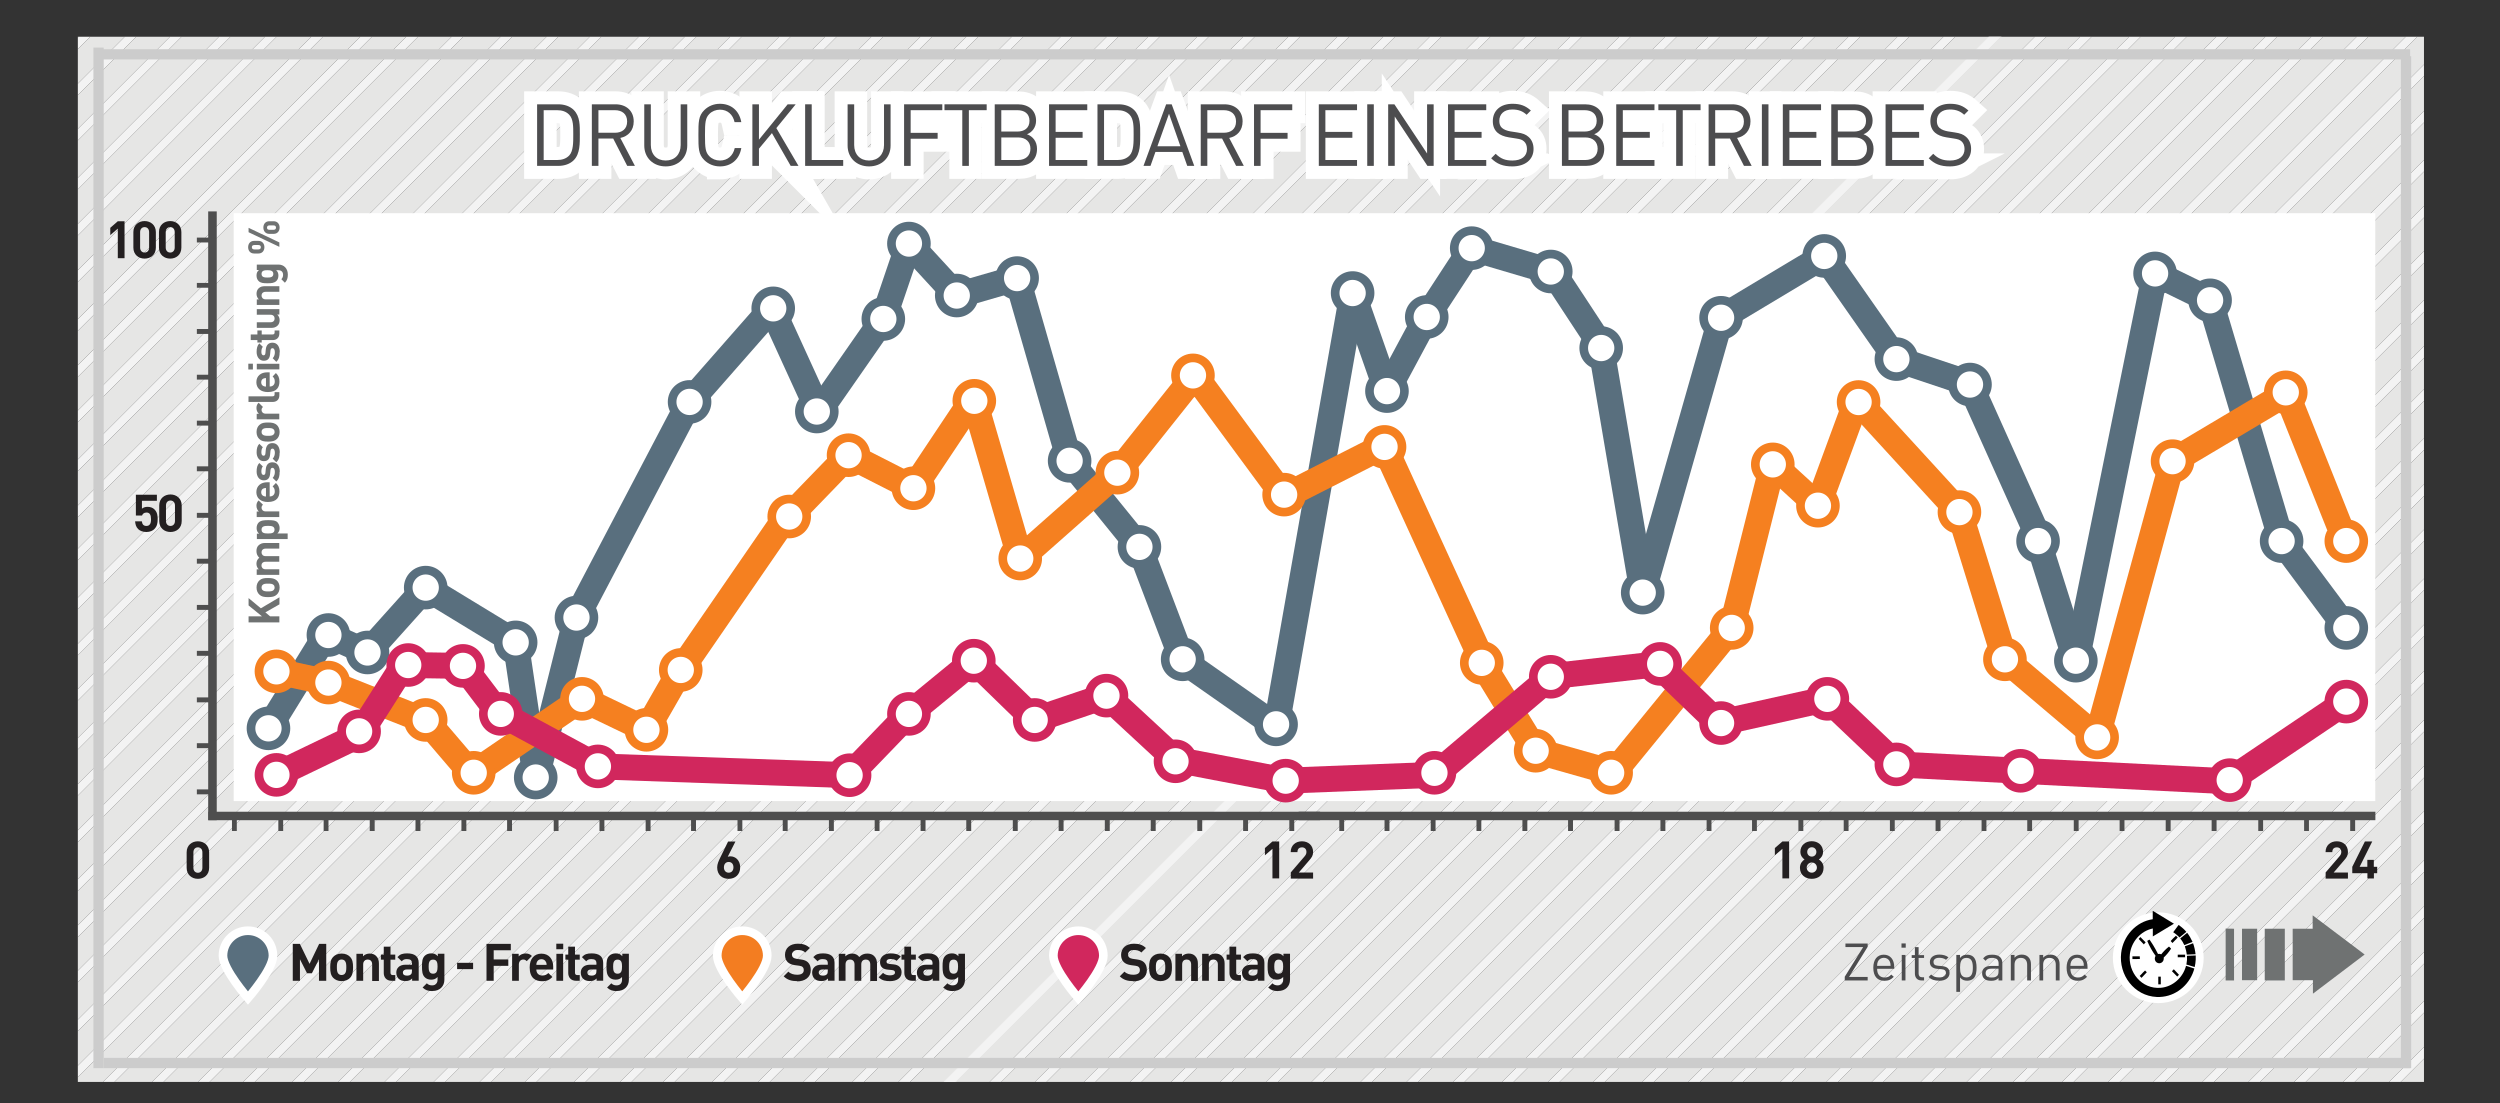 <?xml version="1.0" encoding="UTF-8"?>
<svg id="_Слой_6" data-name="Слой_6" xmlns="http://www.w3.org/2000/svg" version="1.1" xmlns:xlink="http://www.w3.org/1999/xlink" viewBox="0 0 289.05 127.56">
  <rect x="0" y="0" width="289.05" height="127.56" fill="#333333" stroke="none"/>
  <!-- Generator: Adobe Illustrator 29.5.0, SVG Export Plug-In . SVG Version: 2.1.0 Build 137)  -->
  <defs>
    <style>
      .st0, .st1 {
        fill: #6f7272;
      }

      .st2 {
        fill: #596f7e;
      }

      .st2, .st3, .st1, .st4 {
        stroke: #fff;
      }

      .st3 {
        fill: #d1275d;
      }

      .st3, .st5, .st6, .st7, .st1, .st8, .st9, .st10, .st4 {
        stroke-miterlimit: 10;
      }

      .st11 {
        fill: #231f20;
      }

      .st5, .st12, .st8, .st9, .st10 {
        fill: #fff;
      }

      .st5, .st6 {
        stroke: #f58020;
      }

      .st6, .st7, .st13 {
        fill: none;
      }

      .st6, .st7, .st1, .st10 {
        stroke-width: 3px;
      }

      .st14 {
        fill: #f3f3f3;
      }

      .st7, .st8 {
        stroke: #596f7e;
      }

      .st15 {
        fill: #ccc;
      }

      .st16 {
        clip-path: url(#clippath-1);
      }

      .st17 {
        fill: #e6e6e5;
      }

      .st18 {
        clip-path: url(#clippath-3);
      }

      .st19 {
        fill: #4e4e4e;
      }

      .st9, .st10 {
        stroke: #d1275d;
      }

      .st4 {
        fill: #f37d21;
      }

      .st20 {
        clip-path: url(#clippath-2);
      }

      .st21 {
        fill: #4d4d4f;
      }

      .st22 {
        clip-path: url(#clippath);
      }
    </style>
    <clipPath id="clippath">
      <rect class="st13" x="9" y="4.25" width="271.26" height="120.84"/>
    </clipPath>
    <clipPath id="clippath-1">
      <rect class="st13" width="289.05" height="127.55"/>
    </clipPath>
    <clipPath id="clippath-2">
      <rect class="st13" x="22.76" y="24.44" width="3.57" height="75.9"/>
    </clipPath>
    <clipPath id="clippath-3">
      <rect class="st13" x="21.17" y="93.85" width="253.47" height="2.23"/>
    </clipPath>
  </defs>
  <g class="st22">
    <g class="st16">
      <g>
        <polygon class="st17" points="-.12 207.54 236.81 -29.39 236.81 -33.72 -4.44 207.54 -.12 207.54"/>
        <polygon class="st17" points="16.1 207.54 236.81 -13.17 236.81 -17.5 11.78 207.54 16.1 207.54"/>
        <polygon class="st17" points="21.43 207.54 236.81 -7.85 236.81 -11.83 17.44 207.54 21.43 207.54"/>
        <polygon class="st17" points="10.44 207.54 236.81 -18.84 236.81 -22.73 6.55 207.54 10.44 207.54"/>
        <polygon class="st17" points="5.21 207.54 236.81 -24.07 236.81 -28.05 1.22 207.54 5.21 207.54"/>
        <polygon class="st17" points="218.71 -74.71 -16.62 160.62 -16.62 164.6 222.69 -74.71 218.71 -74.71"/>
        <polygon class="st17" points="-5.78 207.54 236.81 -35.06 236.81 -38.7 -9.43 207.54 -5.78 207.54"/>
        <polygon class="st17" points="234.93 -74.71 -16.62 176.84 -16.62 180.82 236.81 -72.61 236.81 -74.71 234.93 -74.71"/>
        <polygon class="st17" points="-16.62 186.18 236.81 -67.25 236.81 -71.27 -16.62 182.16 -16.62 186.18"/>
        <polygon class="st17" points="224.03 -74.71 -16.62 165.94 -16.62 169.83 227.92 -74.71 224.03 -74.71"/>
        <polygon class="st17" points="229.26 -74.71 -16.62 171.17 -16.62 175.5 233.59 -74.71 229.26 -74.71"/>
        <polygon class="st17" points="-16.62 197.17 236.81 -56.26 236.81 -60.24 -16.62 193.19 -16.62 197.17"/>
        <polygon class="st17" points="-16.62 207.54 -16.09 207.54 236.81 -45.36 236.81 -49.69 -16.62 203.74 -16.62 207.54"/>
        <polygon class="st17" points="-16.62 202.4 236.81 -51.03 236.81 -54.92 -16.62 198.51 -16.62 202.4"/>
        <polygon class="st17" points="-16.62 191.85 236.81 -61.58 236.81 -65.91 -16.62 187.52 -16.62 191.85"/>
        <polygon class="st17" points="-10.77 207.54 236.81 -40.04 236.81 -44.03 -14.75 207.54 -10.77 207.54"/>
        <polygon class="st17" points="26.79 207.54 236.81 -2.49 236.81 -6.51 22.77 207.54 26.79 207.54"/>
        <polygon class="st17" points="57.75 -74.71 -16.62 -.34 -16.62 3.64 61.73 -74.71 57.75 -74.71"/>
        <polygon class="st17" points="63.07 -74.71 -16.62 4.98 -16.62 8.87 66.96 -74.71 63.07 -74.71"/>
        <polygon class="st17" points="73.97 -74.71 -16.62 15.88 -16.62 19.86 77.95 -74.71 73.97 -74.71"/>
        <polygon class="st17" points="89.39 -74.71 -16.62 31.3 -16.62 35.29 93.38 -74.71 89.39 -74.71"/>
        <polygon class="st17" points="83.73 -74.71 -16.62 25.64 -16.62 29.96 88.05 -74.71 83.73 -74.71"/>
        <polygon class="st17" points="94.71 -74.71 -16.62 36.63 -16.62 40.52 98.61 -74.71 94.71 -74.71"/>
        <polygon class="st17" points="79.29 -74.71 -16.62 21.2 -16.62 24.3 82.39 -74.71 79.29 -74.71"/>
        <polygon class="st17" points="68.3 -74.71 -16.62 10.21 -16.62 14.54 72.63 -74.71 68.3 -74.71"/>
        <polygon class="st17" points="110.93 -74.71 -16.62 52.85 -16.62 56.87 114.96 -74.71 110.93 -74.71"/>
        <polygon class="st17" points="181.06 -74.71 -16.62 122.97 -16.62 127.29 185.38 -74.71 181.06 -74.71"/>
        <polygon class="st17" points="175.69 -74.71 -16.62 117.61 -16.62 121.63 179.72 -74.71 175.69 -74.71"/>
        <polygon class="st17" points="164.71 -74.71 -16.62 106.62 -16.62 110.94 169.03 -74.71 164.71 -74.71"/>
        <polygon class="st17" points="170.37 -74.71 -16.62 112.28 -16.62 116.27 174.35 -74.71 170.37 -74.71"/>
        <polygon class="st17" points="159.48 -74.71 -16.62 101.39 -16.62 105.28 163.37 -74.71 159.48 -74.71"/>
        <polygon class="st17" points="186.72 -74.71 -16.62 128.63 -16.62 132.61 190.7 -74.71 186.72 -74.71"/>
        <polygon class="st17" points="99.95 -74.71 -16.62 41.86 -16.62 46.18 104.27 -74.71 99.95 -74.71"/>
        <polygon class="st17" points="202.94 -74.71 -16.62 144.85 -16.62 148.83 206.92 -74.71 202.94 -74.71"/>
        <polygon class="st17" points="197.28 -74.71 -16.62 139.19 -16.62 143.51 201.6 -74.71 197.28 -74.71"/>
        <polygon class="st17" points="192.04 -74.71 -16.62 133.96 -16.62 137.85 195.94 -74.71 192.04 -74.71"/>
        <polygon class="st17" points="208.26 -74.71 -16.62 150.17 -16.62 153.61 211.7 -74.71 208.26 -74.71"/>
        <polygon class="st17" points="127.28 -74.71 -16.62 69.19 -16.62 73.09 131.17 -74.71 127.28 -74.71"/>
        <polygon class="st17" points="121.96 -74.71 -16.62 63.87 -16.62 67.85 125.94 -74.71 121.96 -74.71"/>
        <polygon class="st17" points="116.3 -74.71 -16.62 58.21 -16.62 62.53 120.62 -74.71 116.3 -74.71"/>
        <polygon class="st17" points="213.04 -74.71 -16.62 154.95 -16.62 159.28 217.37 -74.71 213.04 -74.71"/>
        <polygon class="st17" points="154.15 -74.71 -16.62 96.06 -16.62 100.05 158.13 -74.71 154.15 -74.71"/>
        <polygon class="st17" points="105.61 -74.71 -16.62 47.52 -16.62 51.5 109.59 -74.71 105.61 -74.71"/>
        <polygon class="st17" points="148.49 -74.71 -16.62 90.4 -16.62 94.72 152.81 -74.71 148.49 -74.71"/>
        <polygon class="st17" points="143.5 -74.71 -16.62 85.41 -16.62 89.06 147.15 -74.71 143.5 -74.71"/>
        <polygon class="st17" points="132.51 -74.71 -16.62 74.43 -16.62 78.75 136.84 -74.71 132.51 -74.71"/>
        <polygon class="st17" points="138.18 -74.71 -16.62 80.09 -16.62 84.07 142.16 -74.71 138.18 -74.71"/>
        <polygon class="st14" points="56.41 -74.71 -16.62 -1.68 -16.62 -.34 57.75 -74.71 56.41 -74.71"/>
        <polygon class="st14" points="61.73 -74.71 -16.62 3.64 -16.62 4.98 63.07 -74.71 61.73 -74.71"/>
        <polygon class="st14" points="66.96 -74.71 -16.62 8.87 -16.62 10.21 68.3 -74.71 66.96 -74.71"/>
        <polygon class="st14" points="72.63 -74.71 -16.62 14.54 -16.62 15.88 73.97 -74.71 72.63 -74.71"/>
        <polygon class="st14" points="77.95 -74.71 -16.62 19.86 -16.62 21.2 79.29 -74.71 77.95 -74.71"/>
        <polygon class="st14" points="82.39 -74.71 -16.62 24.3 -16.62 25.64 83.73 -74.71 82.39 -74.71"/>
        <polygon class="st14" points="88.05 -74.71 -16.62 29.96 -16.62 31.3 89.39 -74.71 88.05 -74.71"/>
        <polygon class="st14" points="93.38 -74.71 -16.62 35.29 -16.62 36.63 94.71 -74.71 93.38 -74.71"/>
        <polygon class="st14" points="98.61 -74.71 -16.62 40.52 -16.62 41.86 99.95 -74.71 98.61 -74.71"/>
        <polygon class="st14" points="104.27 -74.71 -16.62 46.18 -16.62 47.52 105.61 -74.71 104.27 -74.71"/>
        <polygon class="st14" points="109.59 -74.71 -16.62 51.5 -16.62 52.85 110.93 -74.71 109.59 -74.71"/>
        <polygon class="st14" points="114.96 -74.71 -16.62 56.87 -16.62 58.21 116.3 -74.71 114.96 -74.71"/>
        <polygon class="st14" points="120.62 -74.71 -16.62 62.53 -16.62 63.87 121.96 -74.71 120.62 -74.71"/>
        <polygon class="st14" points="125.94 -74.71 -16.62 67.85 -16.62 69.19 127.28 -74.71 125.94 -74.71"/>
        <polygon class="st14" points="131.17 -74.71 -16.62 73.09 -16.62 74.43 132.51 -74.71 131.17 -74.71"/>
        <polygon class="st14" points="136.84 -74.71 -16.62 78.75 -16.62 80.09 138.18 -74.71 136.84 -74.71"/>
        <polygon class="st14" points="142.16 -74.71 -16.62 84.07 -16.62 85.41 143.5 -74.71 142.16 -74.71"/>
        <polygon class="st14" points="147.15 -74.71 -16.62 89.06 -16.62 90.4 148.49 -74.71 147.15 -74.71"/>
        <polygon class="st14" points="152.81 -74.71 -16.62 94.72 -16.62 96.06 154.15 -74.71 152.81 -74.71"/>
        <polygon class="st14" points="158.13 -74.71 -16.62 100.05 -16.62 101.39 159.48 -74.71 158.13 -74.71"/>
        <polygon class="st14" points="163.37 -74.71 -16.62 105.28 -16.62 106.62 164.71 -74.71 163.37 -74.71"/>
        <polygon class="st14" points="169.03 -74.71 -16.62 110.94 -16.62 112.28 170.37 -74.71 169.03 -74.71"/>
        <polygon class="st14" points="174.35 -74.71 -16.62 116.27 -16.62 117.61 175.69 -74.71 174.35 -74.71"/>
        <polygon class="st14" points="179.72 -74.71 -16.62 121.63 -16.62 122.97 181.06 -74.71 179.72 -74.71"/>
        <polygon class="st14" points="185.38 -74.71 -16.62 127.29 -16.62 128.63 186.72 -74.71 185.38 -74.71"/>
        <polygon class="st14" points="190.7 -74.71 -16.62 132.61 -16.62 133.96 192.04 -74.71 190.7 -74.71"/>
        <polygon class="st14" points="195.94 -74.71 -16.62 137.85 -16.62 139.19 197.28 -74.71 195.94 -74.71"/>
        <polygon class="st14" points="201.6 -74.71 -16.62 143.51 -16.62 144.85 202.94 -74.71 201.6 -74.71"/>
        <polygon class="st14" points="206.92 -74.71 -16.62 148.83 -16.62 150.17 208.26 -74.71 206.92 -74.71"/>
        <polygon class="st14" points="211.7 -74.71 -16.62 153.61 -16.62 154.95 213.04 -74.71 211.7 -74.71"/>
        <polygon class="st14" points="217.37 -74.71 -16.62 159.28 -16.62 160.62 218.71 -74.71 217.37 -74.71"/>
        <polygon class="st14" points="222.69 -74.71 -16.62 164.6 -16.62 165.94 224.03 -74.71 222.69 -74.71"/>
        <polygon class="st14" points="227.92 -74.71 -16.62 169.83 -16.62 171.17 229.26 -74.71 227.92 -74.71"/>
        <polygon class="st14" points="233.59 -74.71 -16.62 175.5 -16.62 176.84 234.93 -74.71 233.59 -74.71"/>
        <polygon class="st14" points="-16.62 182.16 236.81 -71.27 236.81 -72.61 -16.62 180.82 -16.62 182.16"/>
        <polygon class="st14" points="-16.62 187.52 236.81 -65.91 236.81 -67.25 -16.62 186.18 -16.62 187.52"/>
        <polygon class="st14" points="-16.62 193.19 236.81 -60.24 236.81 -61.58 -16.62 191.85 -16.62 193.19"/>
        <polygon class="st14" points="-16.62 198.51 236.81 -54.92 236.81 -56.26 -16.62 197.17 -16.62 198.51"/>
        <polygon class="st14" points="-16.62 203.74 236.81 -49.69 236.81 -51.03 -16.62 202.4 -16.62 203.74"/>
        <polygon class="st14" points="-14.75 207.54 236.81 -44.03 236.81 -45.36 -16.09 207.54 -14.75 207.54"/>
        <polygon class="st14" points="-9.43 207.54 236.81 -38.7 236.81 -40.04 -10.77 207.54 -9.43 207.54"/>
        <polygon class="st14" points="-4.44 207.54 236.81 -33.72 236.81 -35.06 -5.78 207.54 -4.44 207.54"/>
        <polygon class="st14" points="1.22 207.54 236.81 -28.05 236.81 -29.39 -.12 207.54 1.22 207.54"/>
        <polygon class="st14" points="6.55 207.54 236.81 -22.73 236.81 -24.07 5.21 207.54 6.55 207.54"/>
        <polygon class="st14" points="11.78 207.54 236.81 -17.5 236.81 -18.84 10.44 207.54 11.78 207.54"/>
        <polygon class="st14" points="17.44 207.54 236.81 -11.83 236.81 -13.17 16.1 207.54 17.44 207.54"/>
        <polygon class="st14" points="22.77 207.54 236.81 -6.51 236.81 -7.85 21.43 207.54 22.77 207.54"/>
        <polygon class="st14" points="28.13 207.54 236.81 -1.15 236.81 -2.49 26.79 207.54 28.13 207.54"/>
        <g>
          <polygon class="st17" points="123.4 207.54 360.33 -29.39 360.33 -33.72 119.08 207.54 123.4 207.54"/>
          <polygon class="st17" points="139.62 207.54 360.33 -13.17 360.33 -17.5 135.29 207.54 139.62 207.54"/>
          <polygon class="st17" points="144.94 207.54 360.33 -7.85 360.33 -11.83 140.96 207.54 144.94 207.54"/>
          <polygon class="st17" points="133.96 207.54 360.33 -18.84 360.33 -22.73 130.07 207.54 133.96 207.54"/>
          <polygon class="st17" points="128.72 207.54 360.33 -24.07 360.33 -28.05 124.74 207.54 128.72 207.54"/>
          <polygon class="st17" points="342.23 -74.71 106.9 160.62 106.9 164.6 346.21 -74.71 342.23 -74.71"/>
          <polygon class="st17" points="172.19 207.54 360.33 19.4 360.33 15.07 167.86 207.54 172.19 207.54"/>
          <polygon class="st17" points="155.97 207.54 360.33 3.18 360.33 -1.15 151.65 207.54 155.97 207.54"/>
          <polygon class="st17" points="177.51 207.54 360.33 24.72 360.33 20.74 173.53 207.54 177.51 207.54"/>
          <polygon class="st17" points="166.52 207.54 360.33 13.73 360.33 9.84 162.63 207.54 166.52 207.54"/>
          <polygon class="st17" points="161.29 207.54 360.33 8.5 360.33 4.52 157.31 207.54 161.29 207.54"/>
          <polygon class="st17" points="117.74 207.54 360.33 -35.06 360.33 -38.7 114.09 207.54 117.74 207.54"/>
          <polygon class="st17" points="358.44 -74.71 106.9 176.84 106.9 180.82 360.33 -72.61 360.33 -74.71 358.44 -74.71"/>
          <polygon class="st17" points="106.9 186.18 360.33 -67.25 360.33 -71.27 106.9 182.16 106.9 186.18"/>
          <polygon class="st17" points="347.55 -74.71 106.9 165.94 106.9 169.83 351.44 -74.71 347.55 -74.71"/>
          <polygon class="st17" points="182.8 207.54 360.33 30 360.33 26.06 178.85 207.54 182.8 207.54"/>
          <polygon class="st17" points="352.78 -74.71 106.9 171.17 106.9 175.5 357.11 -74.71 352.78 -74.71"/>
          <polygon class="st17" points="106.9 197.17 360.33 -56.26 360.33 -60.24 106.9 193.19 106.9 197.17"/>
          <polygon class="st17" points="106.9 207.54 107.43 207.54 360.33 -45.36 360.33 -49.69 106.9 203.74 106.9 207.54"/>
          <polygon class="st17" points="106.9 202.4 360.33 -51.03 360.33 -54.92 106.9 198.51 106.9 202.4"/>
          <polygon class="st17" points="106.9 191.85 360.33 -61.58 360.33 -65.91 106.9 187.52 106.9 191.85"/>
          <polygon class="st17" points="112.75 207.54 360.33 -40.04 360.33 -44.03 108.77 207.54 112.75 207.54"/>
          <polygon class="st17" points="150.31 207.54 360.33 -2.49 360.33 -6.51 146.28 207.54 150.31 207.54"/>
          <polygon class="st17" points="274.76 207.54 360.33 121.97 360.33 117.99 270.78 207.54 274.76 207.54"/>
          <polygon class="st17" points="280.13 207.54 360.33 127.33 360.33 123.31 276.1 207.54 280.13 207.54"/>
          <polygon class="st17" points="269.44 207.54 360.33 116.65 360.33 112.32 265.12 207.54 269.44 207.54"/>
          <polygon class="st17" points="253.22 207.54 360.33 100.43 360.33 96.1 248.9 207.54 253.22 207.54"/>
          <polygon class="st17" points="188.46 207.54 360.33 35.67 360.33 31.34 184.14 207.54 188.46 207.54"/>
          <polygon class="st17" points="263.78 207.54 360.33 110.98 360.33 107.09 259.89 207.54 263.78 207.54"/>
          <polygon class="st17" points="312.11 207.54 360.33 159.32 360.33 155.88 308.67 207.54 312.11 207.54"/>
          <polygon class="st17" points="307.33 207.54 360.33 154.54 360.33 150.56 303.35 207.54 307.33 207.54"/>
          <polygon class="st17" points="291.11 207.54 360.33 138.32 360.33 134.34 287.13 207.54 291.11 207.54"/>
          <polygon class="st17" points="285.79 207.54 360.33 133 360.33 128.67 281.47 207.54 285.79 207.54"/>
          <polygon class="st17" points="296.34 207.54 360.33 143.55 360.33 139.66 292.45 207.54 296.34 207.54"/>
          <polygon class="st17" points="258.55 207.54 360.33 105.75 360.33 101.77 254.56 207.54 258.55 207.54"/>
          <polygon class="st17" points="210 207.54 360.33 57.21 360.33 53.23 206.02 207.54 210 207.54"/>
          <polygon class="st17" points="204.68 207.54 360.33 51.89 360.33 47.56 200.35 207.54 204.68 207.54"/>
          <polygon class="st17" points="199.01 207.54 360.33 46.22 360.33 42.33 195.12 207.54 199.01 207.54"/>
          <polygon class="st17" points="221.03 207.54 360.33 68.24 360.33 63.91 216.7 207.54 221.03 207.54"/>
          <polygon class="st17" points="193.78 207.54 360.33 40.99 360.33 37.01 189.8 207.54 193.78 207.54"/>
          <polygon class="st17" points="247.56 207.54 360.33 94.76 360.33 91.12 243.91 207.54 247.56 207.54"/>
          <polygon class="st17" points="237.25 207.54 360.33 84.46 360.33 80.13 232.92 207.54 237.25 207.54"/>
          <polygon class="st17" points="242.57 207.54 360.33 89.78 360.33 85.8 238.59 207.54 242.57 207.54"/>
          <polygon class="st17" points="226.35 207.54 360.33 73.56 360.33 69.58 222.37 207.54 226.35 207.54"/>
          <polygon class="st17" points="231.58 207.54 360.33 78.79 360.33 74.9 227.69 207.54 231.58 207.54"/>
          <polygon class="st17" points="302.01 207.54 360.33 149.22 360.33 144.89 297.68 207.54 302.01 207.54"/>
          <polygon class="st17" points="310.24 -74.71 106.9 128.63 106.9 132.61 314.22 -74.71 310.24 -74.71"/>
          <polygon class="st17" points="326.46 -74.71 106.9 144.85 106.9 148.83 330.44 -74.71 326.46 -74.71"/>
          <polygon class="st17" points="320.79 -74.71 106.9 139.19 106.9 143.51 325.12 -74.71 320.79 -74.71"/>
          <polygon class="st17" points="315.56 -74.71 106.9 133.96 106.9 137.85 319.45 -74.71 315.56 -74.71"/>
          <polygon class="st17" points="331.78 -74.71 106.9 150.17 106.9 153.61 335.22 -74.71 331.78 -74.71"/>
          <polygon class="st17" points="336.56 -74.71 106.9 154.95 106.9 159.28 340.89 -74.71 336.56 -74.71"/>
          <polygon class="st17" points="215.36 207.54 360.33 62.57 360.33 58.55 211.34 207.54 215.36 207.54"/>
          <polygon class="st17" points="339.32 207.54 360.33 186.52 360.33 182.54 335.34 207.54 339.32 207.54"/>
          <polygon class="st17" points="334 207.54 360.33 181.2 360.33 176.88 329.67 207.54 334 207.54"/>
          <polygon class="st17" points="323.1 207.54 360.33 170.31 360.33 166.32 319.12 207.54 323.1 207.54"/>
          <polygon class="st17" points="360.33 207.54 360.33 204.21 357.01 207.54 360.33 207.54"/>
          <polygon class="st17" points="355.67 207.54 360.33 202.87 360.33 198.89 351.69 207.54 355.67 207.54"/>
          <polygon class="st17" points="344.68 207.54 360.33 191.89 360.33 187.86 340.66 207.54 344.68 207.54"/>
          <polygon class="st17" points="350.34 207.54 360.33 197.55 360.33 193.23 346.02 207.54 350.34 207.54"/>
          <polygon class="st17" points="328.33 207.54 360.33 175.54 360.33 171.65 324.44 207.54 328.33 207.54"/>
          <polygon class="st17" points="317.78 207.54 360.33 164.98 360.33 160.66 313.45 207.54 317.78 207.54"/>
          <polygon class="st14" points="184.14 207.54 360.33 31.34 360.33 30 182.8 207.54 184.14 207.54"/>
          <polygon class="st14" points="189.8 207.54 360.33 37.01 360.33 35.67 188.46 207.54 189.8 207.54"/>
          <polygon class="st14" points="195.12 207.54 360.33 42.33 360.33 40.99 193.78 207.54 195.12 207.54"/>
          <polygon class="st14" points="200.35 207.54 360.33 47.56 360.33 46.22 199.01 207.54 200.35 207.54"/>
          <polygon class="st14" points="206.02 207.54 360.33 53.23 360.33 51.89 204.68 207.54 206.02 207.54"/>
          <polygon class="st14" points="211.34 207.54 360.33 58.55 360.33 57.21 210 207.54 211.34 207.54"/>
          <polygon class="st14" points="216.7 207.54 360.33 63.91 360.33 62.57 215.36 207.54 216.7 207.54"/>
          <polygon class="st14" points="222.37 207.54 360.33 69.58 360.33 68.24 221.03 207.54 222.37 207.54"/>
          <polygon class="st14" points="227.69 207.54 360.33 74.9 360.33 73.56 226.35 207.54 227.69 207.54"/>
          <polygon class="st14" points="232.92 207.54 360.33 80.13 360.33 78.79 231.58 207.54 232.92 207.54"/>
          <polygon class="st14" points="238.59 207.54 360.33 85.8 360.33 84.46 237.25 207.54 238.59 207.54"/>
          <polygon class="st14" points="243.91 207.54 360.33 91.12 360.33 89.78 242.57 207.54 243.91 207.54"/>
          <polygon class="st14" points="248.9 207.54 360.33 96.1 360.33 94.76 247.56 207.54 248.9 207.54"/>
          <polygon class="st14" points="254.56 207.54 360.33 101.77 360.33 100.43 253.22 207.54 254.56 207.54"/>
          <polygon class="st14" points="259.89 207.54 360.33 107.09 360.33 105.75 258.55 207.54 259.89 207.54"/>
          <polygon class="st14" points="265.12 207.54 360.33 112.32 360.33 110.98 263.78 207.54 265.12 207.54"/>
          <polygon class="st14" points="270.78 207.54 360.33 117.99 360.33 116.65 269.44 207.54 270.78 207.54"/>
          <polygon class="st14" points="276.1 207.54 360.33 123.31 360.33 121.97 274.76 207.54 276.1 207.54"/>
          <polygon class="st14" points="281.47 207.54 360.33 128.67 360.33 127.33 280.13 207.54 281.47 207.54"/>
          <polygon class="st14" points="287.13 207.54 360.33 134.34 360.33 133 285.79 207.54 287.13 207.54"/>
          <polygon class="st14" points="292.45 207.54 360.33 139.66 360.33 138.32 291.11 207.54 292.45 207.54"/>
          <polygon class="st14" points="297.68 207.54 360.33 144.89 360.33 143.55 296.34 207.54 297.68 207.54"/>
          <polygon class="st14" points="303.35 207.54 360.33 150.56 360.33 149.22 302.01 207.54 303.35 207.54"/>
          <polygon class="st14" points="308.67 207.54 360.33 155.88 360.33 154.54 307.33 207.54 308.67 207.54"/>
          <polygon class="st14" points="313.45 207.54 360.33 160.66 360.33 159.32 312.11 207.54 313.45 207.54"/>
          <polygon class="st14" points="319.12 207.54 360.33 166.32 360.33 164.98 317.78 207.54 319.12 207.54"/>
          <polygon class="st14" points="324.44 207.54 360.33 171.65 360.33 170.31 323.1 207.54 324.44 207.54"/>
          <polygon class="st14" points="329.67 207.54 360.33 176.88 360.33 175.54 328.33 207.54 329.67 207.54"/>
          <polygon class="st14" points="335.34 207.54 360.33 182.54 360.33 181.2 334 207.54 335.34 207.54"/>
          <polygon class="st14" points="340.66 207.54 360.33 187.86 360.33 186.52 339.32 207.54 340.66 207.54"/>
          <polygon class="st14" points="346.02 207.54 360.33 193.23 360.33 191.89 344.68 207.54 346.02 207.54"/>
          <polygon class="st14" points="351.69 207.54 360.33 198.89 360.33 197.55 350.34 207.54 351.69 207.54"/>
          <polygon class="st14" points="357.01 207.54 360.33 204.21 360.33 202.87 355.67 207.54 357.01 207.54"/>
          <polygon class="st14" points="308.9 -74.71 106.9 127.29 106.9 128.63 310.24 -74.71 308.9 -74.71"/>
          <polygon class="st14" points="314.22 -74.71 106.9 132.61 106.9 133.96 315.56 -74.71 314.22 -74.71"/>
          <polygon class="st14" points="319.45 -74.71 106.9 137.85 106.9 139.19 320.79 -74.71 319.45 -74.71"/>
          <polygon class="st14" points="325.12 -74.71 106.9 143.51 106.9 144.85 326.46 -74.71 325.12 -74.71"/>
          <polygon class="st14" points="330.44 -74.71 106.9 148.83 106.9 150.17 331.78 -74.71 330.44 -74.71"/>
          <polygon class="st14" points="335.22 -74.71 106.9 153.61 106.9 154.95 336.56 -74.71 335.22 -74.71"/>
          <polygon class="st14" points="340.89 -74.71 106.9 159.28 106.9 160.62 342.23 -74.71 340.89 -74.71"/>
          <polygon class="st14" points="346.21 -74.71 106.9 164.6 106.9 165.94 347.55 -74.71 346.21 -74.71"/>
          <polygon class="st14" points="351.44 -74.71 106.9 169.83 106.9 171.17 352.78 -74.71 351.44 -74.71"/>
          <polygon class="st14" points="357.11 -74.71 106.9 175.5 106.9 176.84 358.44 -74.71 357.11 -74.71"/>
          <polygon class="st14" points="106.9 182.16 360.33 -71.27 360.33 -72.61 106.9 180.82 106.9 182.16"/>
          <polygon class="st14" points="106.9 187.52 360.33 -65.91 360.33 -67.25 106.9 186.18 106.9 187.52"/>
          <polygon class="st14" points="106.9 193.19 360.33 -60.24 360.33 -61.58 106.9 191.85 106.9 193.19"/>
          <polygon class="st14" points="106.9 198.51 360.33 -54.92 360.33 -56.26 106.9 197.17 106.9 198.51"/>
          <polygon class="st14" points="106.9 203.74 360.33 -49.69 360.33 -51.03 106.9 202.4 106.9 203.74"/>
          <polygon class="st14" points="108.77 207.54 360.33 -44.03 360.33 -45.36 107.43 207.54 108.77 207.54"/>
          <polygon class="st14" points="114.09 207.54 360.33 -38.7 360.33 -40.04 112.75 207.54 114.09 207.54"/>
          <polygon class="st14" points="119.08 207.54 360.33 -33.72 360.33 -35.06 117.74 207.54 119.08 207.54"/>
          <polygon class="st14" points="124.74 207.54 360.33 -28.05 360.33 -29.39 123.4 207.54 124.74 207.54"/>
          <polygon class="st14" points="130.07 207.54 360.33 -22.73 360.33 -24.07 128.72 207.54 130.07 207.54"/>
          <polygon class="st14" points="135.29 207.54 360.33 -17.5 360.33 -18.84 133.96 207.54 135.29 207.54"/>
          <polygon class="st14" points="140.96 207.54 360.33 -11.83 360.33 -13.17 139.62 207.54 140.96 207.54"/>
          <polygon class="st14" points="146.28 207.54 360.33 -6.51 360.33 -7.85 144.94 207.54 146.28 207.54"/>
          <polygon class="st14" points="151.65 207.54 360.33 -1.15 360.33 -2.49 150.31 207.54 151.65 207.54"/>
          <polygon class="st14" points="157.31 207.54 360.33 4.52 360.33 3.18 155.97 207.54 157.31 207.54"/>
          <polygon class="st14" points="162.63 207.54 360.33 9.84 360.33 8.5 161.29 207.54 162.63 207.54"/>
          <polygon class="st14" points="167.86 207.54 360.33 15.07 360.33 13.73 166.52 207.54 167.86 207.54"/>
          <polygon class="st14" points="173.53 207.54 360.33 20.74 360.33 19.4 172.19 207.54 173.53 207.54"/>
          <polygon class="st14" points="178.85 207.54 360.33 26.06 360.33 24.72 177.51 207.54 178.85 207.54"/>
        </g>
      </g>
    </g>
    <rect class="st15" x="10.8" y="5.5" width="1.19" height="118"/>
    <rect class="st15" x="277.59" y="6.5" width="1.19" height="117"/>
    <rect class="st15" x="11.99" y="122.31" width="266.67" height="1.19"/>
    <rect class="st15" x="10.98" y="5.69" width="267.68" height="1.18"/>
    <g class="st20">
      <polygon class="st19" points="25.06 78.74 25.06 77.19 25.06 -30.32 24.07 -30.32 24.07 -25.62 21.61 -25.62 21.61 -25.05 24.07 -25.05 24.07 -20.38 21.61 -20.38 21.61 -19.82 24.07 -19.82 24.07 -15.05 21.61 -15.05 21.61 -14.48 24.07 -14.48 24.07 -9.76 21.61 -9.76 21.61 -9.19 24.07 -9.19 24.07 -4.45 21.61 -4.45 21.61 -3.88 24.07 -3.88 24.07 .84 21.61 .84 21.61 1.4 24.07 1.4 24.07 6.22 21.61 6.22 21.61 6.78 24.07 6.78 24.07 11.52 21.61 11.52 21.61 12.08 24.07 12.08 24.07 16.86 21.61 16.86 21.61 17.42 24.07 17.42 24.07 22.1 21.61 22.1 21.61 22.67 24.07 22.67 24.07 27.47 22.61 27.47 22.61 28.03 24.07 28.03 24.07 32.71 21.61 32.71 21.61 33.27 24.07 33.27 24.07 38.04 21.61 38.04 21.61 38.61 24.07 38.61 24.07 43.33 21.61 43.33 21.61 43.89 24.07 43.89 24.07 48.64 21.61 48.64 21.61 49.21 24.07 49.21 24.07 53.92 21.61 53.92 21.61 54.49 24.07 54.49 24.07 59.3 21.61 59.3 21.61 59.87 24.07 59.87 24.07 64.6 21.61 64.6 21.61 65.17 24.07 65.17 24.07 69.94 21.61 69.94 21.61 70.51 24.07 70.51 24.07 75.25 21.61 75.25 21.61 75.82 24.07 75.82 24.07 77.19 24.07 78.74 24.07 80.63 21.61 80.63 21.61 81.2 24.07 81.2 24.07 85.93 21.61 85.93 21.61 86.5 24.07 86.5 24.07 91.27 21.61 91.27 21.61 91.84 24.07 91.84 24.07 94.83 25.06 94.83 25.06 78.74"/>
    </g>
    <g class="st18">
      <g>
        <polygon class="st19" points="259.2 93.85 257.65 93.85 150.15 93.85 150.15 94.83 154.85 94.83 154.85 97.3 155.41 97.3 155.41 94.83 160.08 94.83 160.08 97.3 160.65 97.3 160.65 94.83 165.42 94.83 165.42 97.3 165.98 97.3 165.98 94.83 170.71 94.83 170.71 97.3 171.27 97.3 171.27 94.83 176.02 94.83 176.02 97.3 176.59 97.3 176.59 94.83 181.3 94.83 181.3 97.3 181.87 97.3 181.87 94.83 186.68 94.83 186.68 97.3 187.25 97.3 187.25 94.83 191.98 94.83 191.98 97.3 192.55 97.3 192.55 94.83 197.32 94.83 197.32 97.3 197.88 97.3 197.88 94.83 202.57 94.83 202.57 97.3 203.13 97.3 203.13 94.83 207.93 94.83 207.93 97.3 208.5 97.3 208.5 94.83 213.17 94.83 213.17 97.3 213.73 97.3 213.73 94.83 218.51 94.83 218.51 97.3 219.07 97.3 219.07 94.83 223.79 94.83 223.79 97.3 224.36 97.3 224.36 94.83 229.11 94.83 229.11 97.3 229.67 97.3 229.67 94.83 234.39 94.83 234.39 97.3 234.95 97.3 234.95 94.83 239.77 94.83 239.77 97.3 240.33 97.3 240.33 94.83 245.07 94.83 245.07 97.3 245.63 97.3 245.63 94.83 250.4 94.83 250.4 97.3 250.97 97.3 250.97 94.83 255.71 94.83 255.71 97.3 256.28 97.3 256.28 94.83 257.65 94.83 259.2 94.83 261.1 94.83 261.1 97.3 261.66 97.3 261.66 94.83 266.4 94.83 266.4 97.3 266.96 97.3 266.96 94.83 271.73 94.83 271.73 97.3 272.3 97.3 272.3 94.83 275.29 94.83 275.29 93.85 259.2 93.85"/>
        <polygon class="st19" points="136.54 93.85 134.98 93.85 25.08 93.85 25.08 30.96 24.09 30.96 24.09 33.28 21.78 33.28 21.78 33.85 24.09 33.85 24.09 38.66 21.78 38.66 21.78 39.23 24.09 39.23 24.09 43.89 21.78 43.89 21.78 44.45 24.09 44.45 24.09 49.25 21.78 49.25 21.78 49.81 24.09 49.81 24.09 54.49 21.78 54.49 21.78 55.05 24.09 55.05 24.09 59.82 21.78 59.82 21.78 60.39 24.09 60.39 24.09 65.11 21.78 65.11 21.78 65.68 24.09 65.68 24.09 70.42 21.78 70.42 21.78 70.99 24.09 70.99 24.09 75.71 21.78 75.71 21.78 76.27 24.09 76.27 24.09 81.09 21.78 81.09 21.78 81.65 24.09 81.65 24.09 86.38 21.78 86.38 21.78 86.95 24.09 86.95 24.09 91.72 21.78 91.72 21.78 92.29 24.09 92.29 24.09 93.85 24.09 94.34 24.09 94.83 26.82 94.83 26.82 97.3 27.38 97.3 27.38 94.83 32.18 94.83 32.18 97.3 32.74 97.3 32.74 94.83 37.42 94.83 37.42 97.3 37.98 97.3 37.98 94.83 42.75 94.83 42.75 97.3 43.32 97.3 43.32 94.83 48.04 94.83 48.04 97.3 48.61 97.3 48.61 94.83 53.35 94.83 53.35 97.3 53.92 97.3 53.92 94.83 58.63 94.83 58.63 97.3 59.2 97.3 59.2 94.83 64.02 94.83 64.02 97.3 64.58 97.3 64.58 94.83 69.31 94.83 69.31 97.3 69.88 97.3 69.88 94.83 74.65 94.83 74.65 97.3 75.22 97.3 75.22 94.83 79.9 94.83 79.9 97.3 80.47 97.3 80.47 94.83 85.27 94.83 85.27 97.3 85.83 97.3 85.83 94.83 90.5 94.83 90.5 97.3 91.07 97.3 91.07 94.83 95.84 94.83 95.84 97.3 96.41 97.3 96.41 94.83 101.13 94.83 101.13 97.3 101.69 97.3 101.69 94.83 106.44 94.83 106.44 97.3 107.01 97.3 107.01 94.83 111.72 94.83 111.72 97.3 112.29 97.3 112.29 94.83 117.1 94.83 117.1 97.3 117.67 97.3 117.67 94.83 122.4 94.83 122.4 97.3 122.97 97.3 122.97 94.83 127.74 94.83 127.74 97.3 128.31 97.3 128.31 94.83 133.05 94.83 133.05 97.3 133.62 97.3 133.62 94.83 134.98 94.83 136.54 94.83 138.43 94.83 138.43 97.3 139 97.3 139 94.83 143.73 94.83 143.73 97.3 144.3 97.3 144.3 94.83 149.07 94.83 149.07 97.3 149.64 97.3 149.64 94.83 152.63 94.83 152.63 93.85 136.54 93.85"/>
      </g>
    </g>
    <g>
      <g>
        <path class="st21" d="M213.29,113.36v-.43l2.13-3.43h-2.05v-.41h2.57v.38l-2.15,3.48h2.15v.41h-2.65Z"/>
        <path class="st21" d="M217.03,112c0,.65.31,1.02.87,1.02.34,0,.54-.1.77-.34l.29.26c-.3.3-.58.46-1.08.46-.78,0-1.29-.47-1.29-1.51,0-.95.46-1.51,1.21-1.51s1.21.55,1.21,1.43v.2h-1.99ZM218.5,111.18c-.11-.27-.38-.44-.69-.44s-.58.17-.69.44c-.07.16-.08.25-.09.49h1.56c-.01-.24-.02-.33-.09-.49Z"/>
        <path class="st21" d="M219.85,109.57v-.49h.49v.49h-.49ZM219.88,113.36v-2.95h.43v2.95h-.43Z"/>
        <path class="st21" d="M222.16,113.36c-.5,0-.76-.35-.76-.79v-1.81h-.37v-.33h.37v-.92h.43v.92h.63v.33h-.63v1.8c0,.27.13.43.4.43h.23v.37h-.31Z"/>
        <path class="st21" d="M224.2,113.39c-.5,0-.89-.11-1.21-.43l.29-.29c.23.25.55.34.92.34.49,0,.79-.17.79-.52,0-.26-.15-.4-.49-.43l-.49-.04c-.58-.05-.88-.31-.88-.79,0-.54.46-.86,1.09-.86.42,0,.8.1,1.06.32l-.28.28c-.21-.16-.48-.23-.79-.23-.43,0-.66.19-.66.49,0,.25.14.4.52.43l.47.04c.52.05.87.25.87.8s-.49.9-1.2.9Z"/>
        <path class="st21" d="M228.17,113.13c-.16.16-.42.26-.72.26-.32,0-.59-.08-.83-.38v1.67h-.43v-4.27h.43v.35c.24-.31.51-.38.83-.38.3,0,.56.1.72.26.3.3.36.79.36,1.25s-.06.95-.36,1.25ZM227.36,110.75c-.64,0-.74.55-.74,1.13s.1,1.13.74,1.13.74-.55.74-1.13-.1-1.13-.74-1.13Z"/>
        <path class="st21" d="M231.07,113.36v-.28c-.24.24-.46.32-.85.32s-.65-.08-.83-.27c-.14-.14-.22-.37-.22-.6,0-.52.36-.85,1.02-.85h.89v-.28c0-.43-.22-.65-.76-.65-.38,0-.57.09-.74.34l-.29-.27c.26-.34.56-.44,1.04-.44.79,0,1.18.34,1.18.98v2h-.43ZM231.07,112h-.83c-.44,0-.66.18-.66.52s.21.5.68.5c.25,0,.47-.02.66-.2.1-.1.15-.26.15-.51v-.32Z"/>
        <path class="st21" d="M234.38,113.36v-1.82c0-.52-.28-.79-.73-.79s-.73.27-.73.79v1.82h-.43v-2.95h.43v.32c.21-.24.5-.36.83-.36s.58.1.76.28c.21.2.31.48.31.82v1.89h-.43Z"/>
        <path class="st21" d="M237.69,113.36v-1.82c0-.52-.28-.79-.73-.79s-.73.27-.73.79v1.82h-.43v-2.95h.43v.32c.21-.24.5-.36.83-.36s.58.1.76.28c.21.2.31.48.31.82v1.89h-.43Z"/>
        <path class="st21" d="M239.38,112c0,.65.31,1.02.87,1.02.34,0,.54-.1.77-.34l.29.26c-.3.3-.58.46-1.08.46-.78,0-1.29-.47-1.29-1.51,0-.95.46-1.51,1.21-1.51s1.21.55,1.21,1.43v.2h-1.99ZM240.85,111.18c-.11-.27-.38-.44-.69-.44s-.58.17-.69.44c-.07.16-.08.25-.09.49h1.56c-.01-.24-.02-.33-.09-.49Z"/>
      </g>
      <g>
        <rect class="st0" x="259.22" y="107.38" width="1.75" height="5.95"/>
        <polygon class="st0" points="257.33 107.36 257.33 113.36 258.3 113.36 258.3 107.38 257.33 107.36"/>
        <polygon class="st0" points="267.42 113.33 267.42 114.89 273.4 110.36 267.39 105.83 267.39 107.38 265.08 107.38 265.08 113.33 267.42 113.33"/>
        <rect class="st0" x="261.85" y="107.38" width="2.32" height="5.98"/>
      </g>
      <g>
        <circle class="st12" cx="249.54" cy="110.73" r="5.25"/>
        <g>
          <path class="st12" d="M251.27,107.78c.19.12.37.26.54.42.03.03.16.19.19.19l.79-.64s-.03-.04-.04-.06c-.08-.1-.21-.22-.3-.31-.17-.16-.36-.31-.55-.44l-.62.84ZM252.55,109.27l.95-.37c-.17-.37-.37-.73-.62-1.05l-.8.65c.18.24.34.49.47.77ZM251.43,108.34c-.13.13-.3.3-.42.43-.01.02-.02.03-.03.05l.2.22.61-.63-.21-.22c-.05.05-.1.1-.15.16ZM247.89,109.18s.2-.19.19-.21l-.61-.62-.2.22.59.62h.03ZM248.5,108.64l-.25.14h0c.27.62.58,1.21.97,1.74-.16.25-.1.62.16.78.34.2.75-.03.78-.42,0-.06,0-.11,0-.17.33-.29.6-.64.84-1.01v-.03s-.23-.23-.23-.23c-.33.26-.63.56-.89.89-.03.01-.1-.03-.13-.03-.09-.02-.16,0-.25,0-.1-.18-.19-.37-.29-.55-.17-.31-.37-.64-.57-.93-.03-.04-.1-.16-.13-.18,0,0,0-.01-.02,0ZM253.56,109.05l-.95.35c.11.31.2.63.23.96l1.01-.04c-.05-.44-.15-.86-.29-1.28ZM252.65,110.37h-.86v.3h.86s-.01-.01-.01-.02v-.27s.02-.01.01-.02ZM253.87,110.47l-1.01.04c0,.16.01.32,0,.47-.01.18-.05.36-.07.54l.96.29c.07-.29.1-.58.12-.87v-.47ZM247.4,110.57h-.85v.31h.85s.01-.02.01-.02v-.29ZM251.33,112.06s-.02,0-.03,0c-.07.05-.13.15-.2.21l.61.62s.18-.17.19-.19c0,0,.01-.02,0-.03l-.59-.63ZM247.82,112.4c-.14.14-.27.3-.42.44l.21.22.6-.63s0-.02,0-.03c-.04-.06-.14-.13-.19-.19-.02,0-.17.16-.19.19ZM249.84,112.92h-.29v.89h.29v-.89Z"/>
          <path d="M248.92,105.32l2.43,1.48-2.44,1.47v-.92c-1.41.29-2.47,1.52-2.65,2.94-.26,2.11,1.36,4.1,3.56,3.92,1.41-.12,2.58-1.19,2.93-2.54l.96.31c-.44,1.69-1.88,3.05-3.64,3.26l-.35.03c-.12,0-.24,0-.36,0-2.61-.12-4.41-2.55-4.11-5.09.23-1.94,1.69-3.61,3.65-3.9v-.95s.01,0,.01,0Z"/>
          <path d="M248.5,108.64s.01,0,.02,0c.03.02.1.14.13.18.2.29.4.62.57.93.1.18.19.38.29.55.09-.01.16-.03.25,0,.03,0,.1.05.13.03.26-.33.56-.63.89-.89l.23.23v.03c-.24.37-.52.71-.84,1.01,0,.06,0,.11,0,.17-.03.39-.44.62-.78.42-.27-.16-.32-.53-.16-.78-.39-.54-.71-1.12-.97-1.73h0s.25-.15.25-.15Z"/>
          <path d="M253.87,110.47v.47c-.02.29-.05.59-.12.87l-.96-.29c.02-.18.06-.36.07-.54.01-.16,0-.32,0-.47l1.01-.04Z"/>
          <path d="M253.56,109.05c.15.41.24.84.29,1.28l-1.01.04c-.04-.33-.12-.65-.23-.96l.95-.35Z"/>
          <path d="M251.27,107.78l.62-.84c.19.14.38.28.55.44.09.09.22.21.3.31,0,.01.04.05.04.06l-.79.64s-.16-.16-.19-.19c-.16-.16-.35-.3-.54-.42Z"/>
          <path d="M252.55,109.27c-.12-.27-.28-.53-.47-.77l.8-.65c.25.32.45.68.62,1.05l-.95.37Z"/>
          <path d="M251.43,108.34c.05-.05.1-.11.15-.16l.21.22-.61.63-.2-.22s.02-.03.03-.05c.11-.14.29-.3.42-.43Z"/>
          <path d="M251.33,112.06l.59.63s0,.02,0,.03c-.01.02-.18.18-.19.19l-.61-.62c.07-.05.13-.16.2-.21,0,0,.01-.01.03,0Z"/>
          <path d="M247.82,112.4s.18-.19.19-.19c.05.06.15.13.19.19,0,0,.01.02,0,.03l-.6.63-.21-.22c.15-.14.28-.29.42-.44Z"/>
          <path d="M247.89,109.18h-.03l-.59-.62.2-.22.61.62s-.18.17-.19.21Z"/>
          <polygon points="247.4 110.57 247.41 110.87 247.4 110.88 246.55 110.89 246.55 110.57 247.4 110.57"/>
          <rect x="249.54" y="112.92" width=".29" height=".89"/>
          <path d="M252.65,110.37s-.01.01-.01.02v.27s.01,0,.01.02h-.86v-.3h.86Z"/>
        </g>
      </g>
    </g>
    <rect class="st12" x="27.02" y="24.65" width="247.61" height="67.97"/>
    <path class="st11" d="M22.88,101.61c-.7,0-1.3-.46-1.3-1.27v-1.8c0-.82.61-1.27,1.3-1.27s1.3.46,1.3,1.27v1.8c0,.82-.6,1.27-1.3,1.27ZM23.4,98.55c0-.36-.21-.58-.52-.58s-.52.22-.52.58v1.78c0,.36.22.58.52.58s.52-.22.52-.58v-1.78Z"/>
    <path class="st11" d="M84.25,101.61c-.76,0-1.33-.47-1.33-1.32,0-.39.17-.75.36-1.14l.9-1.85h.85l-.89,1.76c.1-.04.22-.05.32-.05.58,0,1.12.47,1.12,1.27,0,.84-.58,1.33-1.33,1.33ZM84.25,99.66c-.32,0-.55.23-.55.62s.23.62.55.62.55-.23.55-.62-.22-.62-.55-.62Z"/>
    <g>
      <path class="st11" d="M17.86,61.16c-.19.19-.5.35-.94.35s-.77-.16-.95-.34c-.26-.26-.32-.58-.35-.89h.78c.04.34.2.53.52.53.15,0,.28-.04.37-.14.14-.14.17-.37.17-.64,0-.49-.14-.77-.52-.77-.32,0-.46.18-.52.35h-.71v-2.41h2.43v.7h-1.73v.92c.11-.11.35-.22.64-.22.35,0,.62.11.8.29.34.33.38.74.38,1.14,0,.48-.07.82-.38,1.13Z"/>
      <path class="st11" d="M19.71,61.51c-.7,0-1.3-.46-1.3-1.27v-1.8c0-.82.61-1.27,1.3-1.27s1.3.46,1.3,1.27v1.8c0,.82-.6,1.27-1.3,1.27ZM20.23,58.45c0-.36-.21-.58-.52-.58s-.52.22-.52.58v1.78c0,.36.22.58.52.58s.52-.22.52-.58v-1.78Z"/>
    </g>
    <g>
      <path class="st11" d="M13.62,29.86v-3.43l-.87.75v-.84l.87-.76h.78v4.27h-.78Z"/>
      <path class="st11" d="M16.72,29.9c-.7,0-1.3-.46-1.3-1.27v-1.8c0-.82.61-1.27,1.3-1.27s1.3.46,1.3,1.27v1.8c0,.82-.6,1.27-1.3,1.27ZM17.24,26.84c0-.36-.21-.58-.52-.58s-.52.22-.52.58v1.78c0,.36.22.58.52.58s.52-.22.52-.58v-1.78Z"/>
      <path class="st11" d="M19.68,29.9c-.7,0-1.3-.46-1.3-1.27v-1.8c0-.82.61-1.27,1.3-1.27s1.29.46,1.29,1.27v1.8c0,.82-.6,1.27-1.29,1.27ZM20.2,26.84c0-.36-.21-.58-.52-.58s-.52.22-.52.58v1.78c0,.36.22.58.52.58s.52-.22.52-.58v-1.78Z"/>
    </g>
    <g>
      <path class="st11" d="M147.12,101.57v-3.43l-.87.75v-.84l.87-.76h.78v4.27h-.78Z"/>
      <path class="st11" d="M149.24,101.57v-.7l1.59-1.85c.16-.19.22-.32.22-.52,0-.32-.19-.53-.52-.53-.26,0-.52.13-.52.55h-.78c0-.78.57-1.25,1.3-1.25s1.29.47,1.29,1.24c0,.41-.16.64-.46.98l-1.19,1.39h1.65v.7h-2.6Z"/>
    </g>
    <g>
      <path class="st11" d="M206.08,101.57v-3.43l-.87.75v-.84l.87-.76h.78v4.27h-.78Z"/>
      <path class="st11" d="M209.48,101.61c-.75,0-1.37-.45-1.37-1.28,0-.52.3-.8.53-.96-.22-.15-.48-.43-.48-.89,0-.76.6-1.22,1.31-1.22s1.31.46,1.31,1.22c0,.46-.26.74-.48.89.23.16.54.44.54.96,0,.83-.61,1.28-1.37,1.28ZM209.48,99.72c-.33,0-.59.26-.59.59s.26.59.59.59.59-.26.59-.59-.26-.59-.59-.59ZM209.48,97.96c-.31,0-.53.23-.53.54s.23.54.53.54.53-.23.53-.54-.22-.54-.53-.54Z"/>
    </g>
    <g>
      <path class="st11" d="M268.89,101.57v-.7l1.59-1.85c.16-.19.22-.32.22-.52,0-.32-.19-.53-.52-.53-.26,0-.52.13-.52.55h-.78c0-.78.57-1.25,1.3-1.25s1.29.47,1.29,1.24c0,.41-.16.64-.46.98l-1.19,1.39h1.65v.7h-2.6Z"/>
      <path class="st11" d="M274.47,100.96v.61h-.75v-.61h-1.75v-.74l1.46-2.93h.85l-1.46,2.93h.89v-.8h.75v.8h.39v.74h-.39Z"/>
    </g>
    <g>
      <g>
        <path class="st1" d="M66.34,18.52c-.43.43-1.06.66-1.8.66h-2.44v-7.12h2.44c.74,0,1.37.23,1.8.66.74.74.7,1.83.7,2.82s.04,2.24-.7,2.98ZM65.81,13.26c-.37-.38-.85-.52-1.4-.52h-1.55v5.76h1.55c.55,0,1.03-.14,1.4-.52.49-.51.47-1.57.47-2.44s.02-1.77-.47-2.28Z"/>
        <path class="st1" d="M72.52,19.18l-1.62-3.16h-1.71v3.16h-.76v-7.12h2.73c1.24,0,2.11.75,2.11,1.98,0,1.04-.63,1.72-1.55,1.91l1.69,3.23h-.89ZM71.09,12.74h-1.9v2.61h1.9c.83,0,1.42-.43,1.42-1.3s-.59-1.31-1.42-1.31Z"/>
        <path class="st1" d="M76.97,19.24c-1.44,0-2.48-.99-2.48-2.41v-4.77h.76v4.71c0,1.08.68,1.79,1.72,1.79s1.73-.71,1.73-1.79v-4.71h.76v4.77c0,1.42-1.05,2.41-2.49,2.41Z"/>
        <path class="st1" d="M83.24,19.24c-.7,0-1.34-.26-1.82-.74-.67-.67-.67-1.37-.67-2.88s0-2.21.67-2.88c.48-.48,1.12-.74,1.82-.74,1.28,0,2.23.78,2.47,2.12h-.78c-.19-.87-.8-1.44-1.69-1.44-.47,0-.92.18-1.23.5-.45.46-.5.95-.5,2.44s.05,1.98.5,2.44c.31.32.76.5,1.23.5.89,0,1.52-.57,1.71-1.44h.76c-.23,1.34-1.2,2.12-2.47,2.12Z"/>
        <path class="st1" d="M91.42,19.18l-2.17-3.79-1.5,1.8v1.99h-.76v-7.12h.76v4.09l3.32-4.09h.93l-2.24,2.75,2.56,4.37h-.9Z"/>
        <path class="st1" d="M93.09,19.18v-7.12h.76v6.44h3.64v.68h-4.4Z"/>
        <path class="st1" d="M100.48,19.24c-1.44,0-2.48-.99-2.48-2.41v-4.77h.76v4.71c0,1.08.68,1.79,1.72,1.79s1.73-.71,1.73-1.79v-4.71h.76v4.77c0,1.42-1.05,2.41-2.49,2.41Z"/>
        <path class="st1" d="M105.29,12.74v2.62h3.12v.68h-3.12v3.14h-.76v-7.12h4.42v.68h-3.66Z"/>
        <path class="st1" d="M112.02,12.74v6.44h-.76v-6.44h-2.06v-.68h4.88v.68h-2.06Z"/>
        <path class="st1" d="M117.78,19.18h-2.77v-7.12h2.68c1.24,0,2.1.71,2.1,1.9,0,.75-.45,1.34-1.05,1.56.68.25,1.16.84,1.16,1.69,0,1.29-.86,1.97-2.12,1.97ZM117.63,12.74h-1.86v2.47h1.86c.79,0,1.4-.39,1.4-1.24s-.61-1.23-1.4-1.23ZM117.71,15.89h-1.94v2.61h1.94c.88,0,1.43-.51,1.43-1.31s-.55-1.3-1.43-1.3Z"/>
        <path class="st1" d="M121.29,19.18v-7.12h4.42v.68h-3.66v2.51h3.12v.68h-3.12v2.57h3.66v.68h-4.42Z"/>
        <path class="st1" d="M131.13,18.52c-.43.43-1.06.66-1.8.66h-2.44v-7.12h2.44c.74,0,1.37.23,1.8.66.74.74.7,1.83.7,2.82s.04,2.24-.7,2.98ZM130.6,13.26c-.37-.38-.85-.52-1.4-.52h-1.55v5.76h1.55c.55,0,1.03-.14,1.4-.52.49-.51.47-1.57.47-2.44s.02-1.77-.47-2.28Z"/>
        <path class="st1" d="M137.27,19.18l-.57-1.61h-3.11l-.57,1.61h-.81l2.62-7.12h.64l2.61,7.12h-.81ZM135.16,13.15l-1.34,3.76h2.66l-1.32-3.76Z"/>
        <path class="st1" d="M142.92,19.18l-1.62-3.16h-1.71v3.16h-.76v-7.12h2.73c1.24,0,2.11.75,2.11,1.98,0,1.04-.63,1.72-1.55,1.91l1.69,3.23h-.89ZM141.49,12.74h-1.9v2.61h1.9c.83,0,1.42-.43,1.42-1.3s-.59-1.31-1.42-1.31Z"/>
        <path class="st1" d="M145.75,12.74v2.62h3.12v.68h-3.12v3.14h-.76v-7.12h4.42v.68h-3.66Z"/>
        <path class="st1" d="M152.48,19.18v-7.12h4.42v.68h-3.66v2.51h3.12v.68h-3.12v2.57h3.66v.68h-4.42Z"/>
        <path class="st1" d="M158.08,19.18v-7.12h.76v7.12h-.76Z"/>
        <path class="st1" d="M165.04,19.18l-3.78-5.71v5.71h-.76v-7.12h.72l3.78,5.69v-5.69h.76v7.12h-.72Z"/>
        <path class="st1" d="M167.42,19.18v-7.12h4.42v.68h-3.66v2.51h3.12v.68h-3.12v2.57h3.66v.68h-4.42Z"/>
        <path class="st1" d="M174.85,19.24c-1.07,0-1.77-.27-2.44-.94l.52-.52c.59.59,1.14.78,1.94.78,1.04,0,1.68-.49,1.68-1.32,0-.37-.11-.69-.34-.89-.23-.2-.41-.26-.93-.34l-.83-.13c-.56-.09-1-.27-1.31-.54-.36-.32-.54-.76-.54-1.33,0-1.21.87-2.01,2.28-2.01.91,0,1.51.23,2.12.78l-.49.49c-.44-.4-.91-.61-1.66-.61-.95,0-1.5.53-1.5,1.32,0,.35.1.63.32.82.22.19.59.33.96.39l.78.12c.67.1,1,.24,1.3.5.39.33.6.82.6,1.41,0,1.25-.98,2.02-2.46,2.02Z"/>
        <path class="st1" d="M183.36,19.18h-2.77v-7.12h2.68c1.24,0,2.1.71,2.1,1.9,0,.75-.45,1.34-1.05,1.56.68.25,1.16.84,1.16,1.69,0,1.29-.86,1.97-2.12,1.97ZM183.21,12.74h-1.86v2.47h1.86c.79,0,1.4-.39,1.4-1.24s-.61-1.23-1.4-1.23ZM183.29,15.89h-1.94v2.61h1.94c.88,0,1.43-.51,1.43-1.31s-.55-1.3-1.43-1.3Z"/>
        <path class="st1" d="M186.87,19.18v-7.12h4.42v.68h-3.66v2.51h3.12v.68h-3.12v2.57h3.66v.68h-4.42Z"/>
        <path class="st1" d="M194.56,12.74v6.44h-.76v-6.44h-2.06v-.68h4.88v.68h-2.06Z"/>
        <path class="st1" d="M201.64,19.18l-1.62-3.16h-1.71v3.16h-.76v-7.12h2.73c1.24,0,2.11.75,2.11,1.98,0,1.04-.63,1.72-1.55,1.91l1.69,3.23h-.89ZM200.21,12.74h-1.9v2.61h1.9c.83,0,1.42-.43,1.42-1.3s-.59-1.31-1.42-1.31Z"/>
        <path class="st1" d="M203.71,19.18v-7.12h.76v7.12h-.76Z"/>
        <path class="st1" d="M206.13,19.18v-7.12h4.42v.68h-3.66v2.51h3.12v.68h-3.12v2.57h3.66v.68h-4.42Z"/>
        <path class="st1" d="M214.5,19.18h-2.77v-7.12h2.68c1.24,0,2.1.71,2.1,1.9,0,.75-.45,1.34-1.05,1.56.68.25,1.16.84,1.16,1.69,0,1.29-.86,1.97-2.12,1.97ZM214.35,12.74h-1.86v2.47h1.86c.79,0,1.4-.39,1.4-1.24s-.61-1.23-1.4-1.23ZM214.43,15.89h-1.94v2.61h1.94c.88,0,1.43-.51,1.43-1.31s-.55-1.3-1.43-1.3Z"/>
        <path class="st1" d="M218.01,19.18v-7.12h4.42v.68h-3.66v2.51h3.12v.68h-3.12v2.57h3.66v.68h-4.42Z"/>
        <path class="st1" d="M225.44,19.24c-1.07,0-1.77-.27-2.44-.94l.52-.52c.59.59,1.14.78,1.94.78,1.04,0,1.68-.49,1.68-1.32,0-.37-.11-.69-.34-.89-.23-.2-.41-.26-.93-.34l-.83-.13c-.56-.09-1-.27-1.31-.54-.36-.32-.54-.76-.54-1.33,0-1.21.87-2.01,2.28-2.01.91,0,1.51.23,2.12.78l-.49.49c-.44-.4-.91-.61-1.66-.61-.95,0-1.5.53-1.5,1.32,0,.35.1.63.32.82.22.19.59.33.96.39l.78.12c.67.1,1,.24,1.3.5.39.33.6.82.6,1.41,0,1.25-.98,2.02-2.46,2.02Z"/>
      </g>
      <g>
        <path class="st21" d="M66.34,18.52c-.43.43-1.06.66-1.8.66h-2.44v-7.12h2.44c.74,0,1.37.23,1.8.66.74.74.7,1.83.7,2.82s.04,2.24-.7,2.98ZM65.81,13.26c-.37-.38-.85-.52-1.4-.52h-1.55v5.76h1.55c.55,0,1.03-.14,1.4-.52.49-.51.47-1.57.47-2.44s.02-1.77-.47-2.28Z"/>
        <path class="st21" d="M72.52,19.18l-1.62-3.16h-1.71v3.16h-.76v-7.12h2.73c1.24,0,2.11.75,2.11,1.98,0,1.04-.63,1.72-1.55,1.91l1.69,3.23h-.89ZM71.09,12.74h-1.9v2.61h1.9c.83,0,1.42-.43,1.42-1.3s-.59-1.31-1.42-1.31Z"/>
        <path class="st21" d="M76.97,19.24c-1.44,0-2.48-.99-2.48-2.41v-4.77h.76v4.71c0,1.08.68,1.79,1.72,1.79s1.73-.71,1.73-1.79v-4.71h.76v4.77c0,1.42-1.05,2.41-2.49,2.41Z"/>
        <path class="st21" d="M83.24,19.24c-.7,0-1.34-.26-1.82-.74-.67-.67-.67-1.37-.67-2.88s0-2.21.67-2.88c.48-.48,1.12-.74,1.82-.74,1.28,0,2.23.78,2.47,2.12h-.78c-.19-.87-.8-1.44-1.69-1.44-.47,0-.92.18-1.23.5-.45.46-.5.95-.5,2.44s.05,1.98.5,2.44c.31.32.76.5,1.23.5.89,0,1.52-.57,1.71-1.44h.76c-.23,1.34-1.2,2.12-2.47,2.12Z"/>
        <path class="st21" d="M91.42,19.18l-2.17-3.79-1.5,1.8v1.99h-.76v-7.12h.76v4.09l3.32-4.09h.93l-2.24,2.75,2.56,4.37h-.9Z"/>
        <path class="st21" d="M93.09,19.18v-7.12h.76v6.44h3.64v.68h-4.4Z"/>
        <path class="st21" d="M100.48,19.24c-1.44,0-2.48-.99-2.48-2.41v-4.77h.76v4.71c0,1.08.68,1.79,1.72,1.79s1.73-.71,1.73-1.79v-4.71h.76v4.77c0,1.42-1.05,2.41-2.49,2.41Z"/>
        <path class="st21" d="M105.29,12.74v2.62h3.12v.68h-3.12v3.14h-.76v-7.12h4.42v.68h-3.66Z"/>
        <path class="st21" d="M112.02,12.74v6.44h-.76v-6.44h-2.06v-.68h4.88v.68h-2.06Z"/>
        <path class="st21" d="M117.78,19.18h-2.77v-7.12h2.68c1.24,0,2.1.71,2.1,1.9,0,.75-.45,1.34-1.05,1.56.68.25,1.16.84,1.16,1.69,0,1.29-.86,1.97-2.12,1.97ZM117.63,12.74h-1.86v2.47h1.86c.79,0,1.4-.39,1.4-1.24s-.61-1.23-1.4-1.23ZM117.71,15.89h-1.94v2.61h1.94c.88,0,1.43-.51,1.43-1.31s-.55-1.3-1.43-1.3Z"/>
        <path class="st21" d="M121.29,19.18v-7.12h4.42v.68h-3.66v2.51h3.12v.68h-3.12v2.57h3.66v.68h-4.42Z"/>
        <path class="st21" d="M131.13,18.52c-.43.43-1.06.66-1.8.66h-2.44v-7.12h2.44c.74,0,1.37.23,1.8.66.74.74.7,1.83.7,2.82s.04,2.24-.7,2.98ZM130.6,13.26c-.37-.38-.85-.52-1.4-.52h-1.55v5.76h1.55c.55,0,1.03-.14,1.4-.52.49-.51.47-1.57.47-2.44s.02-1.77-.47-2.28Z"/>
        <path class="st21" d="M137.27,19.18l-.57-1.61h-3.11l-.57,1.61h-.81l2.62-7.12h.64l2.61,7.12h-.81ZM135.16,13.15l-1.34,3.76h2.66l-1.32-3.76Z"/>
        <path class="st21" d="M142.92,19.18l-1.62-3.16h-1.71v3.16h-.76v-7.12h2.73c1.24,0,2.11.75,2.11,1.98,0,1.04-.63,1.72-1.55,1.91l1.69,3.23h-.89ZM141.49,12.74h-1.9v2.61h1.9c.83,0,1.42-.43,1.42-1.3s-.59-1.31-1.42-1.31Z"/>
        <path class="st21" d="M145.75,12.74v2.62h3.12v.68h-3.12v3.14h-.76v-7.12h4.42v.68h-3.66Z"/>
        <path class="st21" d="M152.48,19.18v-7.12h4.42v.68h-3.66v2.51h3.12v.68h-3.12v2.57h3.66v.68h-4.42Z"/>
        <path class="st21" d="M158.08,19.18v-7.12h.76v7.12h-.76Z"/>
        <path class="st21" d="M165.04,19.18l-3.78-5.71v5.71h-.76v-7.12h.72l3.78,5.69v-5.69h.76v7.12h-.72Z"/>
        <path class="st21" d="M167.42,19.18v-7.12h4.42v.68h-3.66v2.51h3.12v.68h-3.12v2.57h3.66v.68h-4.42Z"/>
        <path class="st21" d="M174.85,19.24c-1.07,0-1.77-.27-2.44-.94l.52-.52c.59.59,1.14.78,1.94.78,1.04,0,1.68-.49,1.68-1.32,0-.37-.11-.69-.34-.89-.23-.2-.41-.26-.93-.34l-.83-.13c-.56-.09-1-.27-1.31-.54-.36-.32-.54-.76-.54-1.33,0-1.21.87-2.01,2.28-2.01.91,0,1.51.23,2.12.78l-.49.49c-.44-.4-.91-.61-1.66-.61-.95,0-1.5.53-1.5,1.32,0,.35.1.63.32.82.22.19.59.33.96.39l.78.12c.67.1,1,.24,1.3.5.39.33.6.82.6,1.41,0,1.25-.98,2.02-2.46,2.02Z"/>
        <path class="st21" d="M183.36,19.18h-2.77v-7.12h2.68c1.24,0,2.1.71,2.1,1.9,0,.75-.45,1.34-1.05,1.56.68.25,1.16.84,1.16,1.69,0,1.29-.86,1.97-2.12,1.97ZM183.21,12.74h-1.86v2.47h1.86c.79,0,1.4-.39,1.4-1.24s-.61-1.23-1.4-1.23ZM183.29,15.89h-1.94v2.61h1.94c.88,0,1.43-.51,1.43-1.31s-.55-1.3-1.43-1.3Z"/>
        <path class="st21" d="M186.87,19.18v-7.12h4.42v.68h-3.66v2.51h3.12v.68h-3.12v2.57h3.66v.68h-4.42Z"/>
        <path class="st21" d="M194.56,12.74v6.44h-.76v-6.44h-2.06v-.68h4.88v.68h-2.06Z"/>
        <path class="st21" d="M201.64,19.18l-1.62-3.16h-1.71v3.16h-.76v-7.12h2.73c1.24,0,2.11.75,2.11,1.98,0,1.04-.63,1.72-1.55,1.91l1.69,3.23h-.89ZM200.21,12.74h-1.9v2.61h1.9c.83,0,1.42-.43,1.42-1.3s-.59-1.31-1.42-1.31Z"/>
        <path class="st21" d="M203.71,19.18v-7.12h.76v7.12h-.76Z"/>
        <path class="st21" d="M206.13,19.18v-7.12h4.42v.68h-3.66v2.51h3.12v.68h-3.12v2.57h3.66v.68h-4.42Z"/>
        <path class="st21" d="M214.5,19.18h-2.77v-7.12h2.68c1.24,0,2.1.71,2.1,1.9,0,.75-.45,1.34-1.05,1.56.68.25,1.16.84,1.16,1.69,0,1.29-.86,1.97-2.12,1.97ZM214.35,12.74h-1.86v2.47h1.86c.79,0,1.4-.39,1.4-1.24s-.61-1.23-1.4-1.23ZM214.43,15.89h-1.94v2.61h1.94c.88,0,1.43-.51,1.43-1.31s-.55-1.3-1.43-1.3Z"/>
        <path class="st21" d="M218.01,19.18v-7.12h4.42v.68h-3.66v2.51h3.12v.68h-3.12v2.57h3.66v.68h-4.42Z"/>
        <path class="st21" d="M225.44,19.24c-1.07,0-1.77-.27-2.44-.94l.52-.52c.59.59,1.14.78,1.94.78,1.04,0,1.68-.49,1.68-1.32,0-.37-.11-.69-.34-.89-.23-.2-.41-.26-.93-.34l-.83-.13c-.56-.09-1-.27-1.31-.54-.36-.32-.54-.76-.54-1.33,0-1.21.87-2.01,2.28-2.01.91,0,1.51.23,2.12.78l-.49.49c-.44-.4-.91-.61-1.66-.61-.95,0-1.5.53-1.5,1.32,0,.35.1.63.32.82.22.19.59.33.96.39l.78.12c.67.1,1,.24,1.3.5.39.33.6.82.6,1.41,0,1.25-.98,2.02-2.46,2.02Z"/>
      </g>
    </g>
    <g>
      <g>
        <path class="st11" d="M36.88,113.4v-2.49l-.82,1.62h-.56l-.82-1.62v2.49h-.83v-4.27h.82l1.12,2.31,1.11-2.31h.82v4.27h-.83Z"/>
        <path class="st11" d="M40.47,113.06c-.19.2-.51.38-.97.38s-.77-.18-.97-.38c-.28-.29-.35-.65-.35-1.22s.07-.92.35-1.21c.19-.2.5-.38.97-.38s.78.18.97.38c.28.29.35.65.35,1.21s-.07.92-.35,1.22ZM39.86,111.08c-.09-.09-.21-.14-.37-.14s-.27.05-.36.14c-.16.16-.18.43-.18.75s.02.6.18.76c.09.09.2.14.36.14s.28-.05.37-.14c.16-.16.18-.44.18-.76s-.02-.59-.18-.75Z"/>
        <path class="st11" d="M43.03,113.4v-1.89c0-.43-.27-.57-.52-.57s-.52.14-.52.57v1.89h-.78v-3.12h.76v.29c.2-.22.49-.32.78-.32.31,0,.56.1.74.28.25.25.32.55.32.89v2h-.78Z"/>
        <path class="st11" d="M45.28,113.4c-.64,0-.91-.45-.91-.89v-1.55h-.33v-.59h.33v-.92h.78v.92h.55v.59h-.55v1.5c0,.18.08.28.27.28h.28v.66h-.43Z"/>
        <path class="st11" d="M47.65,113.4v-.27c-.21.21-.41.3-.77.3s-.61-.09-.8-.28c-.17-.17-.26-.43-.26-.7,0-.5.34-.91,1.07-.91h.74v-.16c0-.34-.17-.49-.58-.49-.3,0-.44.07-.6.26l-.5-.49c.31-.34.61-.43,1.13-.43.88,0,1.33.37,1.33,1.1v2.06h-.76ZM47.64,112.09h-.62c-.28,0-.44.13-.44.35s.14.36.45.36c.22,0,.35-.02.49-.15.08-.08.11-.2.11-.4v-.17Z"/>
        <path class="st11" d="M49.99,114.59c-.48,0-.81-.1-1.13-.41l.49-.49c.17.17.35.24.61.24.47,0,.63-.33.63-.65v-.32c-.2.23-.44.31-.74.31s-.57-.1-.74-.28c-.29-.29-.32-.7-.32-1.24s.02-.94.32-1.24c.17-.17.44-.28.75-.28.33,0,.55.09.76.33v-.29h.76v3.01c0,.75-.53,1.3-1.37,1.3ZM50.07,110.95c-.46,0-.51.4-.51.81s.05.82.51.82.52-.4.52-.82-.05-.81-.52-.81Z"/>
        <path class="st11" d="M52.85,112.05v-.73h1.85v.73h-1.85Z"/>
        <path class="st11" d="M57.08,109.88v1.05h1.69v.74h-1.69v1.73h-.83v-4.27h2.81v.74h-1.98Z"/>
        <path class="st11" d="M60.9,111.13c-.12-.12-.22-.19-.41-.19-.24,0-.5.18-.5.58v1.88h-.78v-3.12h.76v.3c.15-.18.45-.34.79-.34.31,0,.52.08.74.29l-.59.59Z"/>
        <path class="st11" d="M62.01,112.09c0,.4.25.7.68.7.34,0,.51-.1.71-.29l.47.46c-.32.32-.62.49-1.19.49-.74,0-1.44-.34-1.44-1.6,0-1.02.55-1.59,1.36-1.59.87,0,1.36.64,1.36,1.49v.35h-1.95ZM63.12,111.22c-.08-.19-.26-.32-.52-.32s-.44.14-.52.32c-.05.11-.07.2-.07.34h1.19c0-.14-.02-.22-.07-.34Z"/>
        <path class="st11" d="M64.32,109.75v-.64h.8v.64h-.8ZM64.33,113.4v-3.12h.78v3.12h-.78Z"/>
        <path class="st11" d="M66.61,113.4c-.64,0-.91-.45-.91-.89v-1.55h-.33v-.59h.33v-.92h.78v.92h.55v.59h-.55v1.5c0,.18.08.28.27.28h.28v.66h-.43Z"/>
        <path class="st11" d="M68.98,113.4v-.27c-.21.21-.41.3-.77.3s-.61-.09-.8-.28c-.17-.17-.26-.43-.26-.7,0-.5.34-.91,1.07-.91h.74v-.16c0-.34-.17-.49-.58-.49-.3,0-.44.07-.6.26l-.5-.49c.31-.34.61-.43,1.13-.43.88,0,1.33.37,1.33,1.1v2.06h-.76ZM68.97,112.09h-.62c-.28,0-.44.13-.44.35s.14.36.45.36c.22,0,.35-.02.49-.15.08-.08.11-.2.11-.4v-.17Z"/>
        <path class="st11" d="M71.32,114.59c-.48,0-.81-.1-1.13-.41l.49-.49c.17.17.35.24.61.24.47,0,.63-.33.63-.65v-.32c-.2.23-.44.31-.74.31s-.57-.1-.74-.28c-.29-.29-.32-.7-.32-1.24s.02-.94.32-1.24c.17-.17.44-.28.75-.28.33,0,.55.09.76.33v-.29h.76v3.01c0,.75-.53,1.3-1.37,1.3ZM71.4,110.95c-.46,0-.51.4-.51.81s.05.82.51.82.52-.4.52-.82-.05-.81-.52-.81Z"/>
      </g>
      <path class="st2" d="M31.56,110.5c0,1.6-2.89,4.9-2.89,4.9,0,0-2.89-3.31-2.89-4.9s1.29-2.89,2.89-2.89,2.89,1.29,2.89,2.89Z"/>
    </g>
    <g>
      <g>
        <path class="st11" d="M131.03,113.44c-.65,0-1.14-.14-1.56-.56l.54-.54c.27.27.64.36,1.03.36.49,0,.75-.19.75-.53,0-.15-.04-.28-.13-.36-.08-.08-.18-.12-.38-.15l-.52-.07c-.37-.05-.64-.17-.83-.35-.2-.2-.31-.48-.31-.84,0-.76.56-1.29,1.49-1.29.59,0,1.01.14,1.38.5l-.53.52c-.27-.26-.59-.29-.88-.29-.44,0-.66.25-.66.54,0,.11.04.22.13.31.08.08.22.14.4.17l.5.07c.39.05.63.16.82.33.23.22.33.53.33.91,0,.83-.69,1.3-1.58,1.3Z"/>
        <path class="st11" d="M135.15,113.06c-.19.2-.51.38-.97.38s-.77-.18-.97-.38c-.28-.29-.35-.65-.35-1.22s.07-.92.35-1.21c.19-.2.5-.38.97-.38s.78.18.97.38c.28.29.35.65.35,1.21s-.07.92-.35,1.22ZM134.55,111.08c-.09-.09-.21-.14-.37-.14s-.27.05-.36.14c-.16.16-.18.43-.18.75s.02.6.18.76c.09.09.2.14.36.14s.28-.05.37-.14c.16-.16.18-.44.18-.76s-.02-.59-.18-.75Z"/>
        <path class="st11" d="M137.72,113.4v-1.89c0-.43-.27-.57-.52-.57s-.52.14-.52.57v1.89h-.78v-3.12h.76v.29c.2-.22.49-.32.78-.32.31,0,.56.1.74.28.25.25.32.55.32.89v2h-.78Z"/>
        <path class="st11" d="M140.81,113.4v-1.89c0-.43-.27-.57-.52-.57s-.52.14-.52.57v1.89h-.78v-3.12h.76v.29c.2-.22.49-.32.78-.32.31,0,.56.1.74.28.25.25.32.55.32.89v2h-.78Z"/>
        <path class="st11" d="M143.06,113.4c-.64,0-.91-.45-.91-.89v-1.55h-.33v-.59h.33v-.92h.78v.92h.55v.59h-.55v1.5c0,.18.08.28.27.28h.28v.66h-.43Z"/>
        <path class="st11" d="M145.43,113.4v-.27c-.21.21-.41.3-.77.3s-.61-.09-.8-.28c-.17-.17-.26-.43-.26-.7,0-.5.34-.91,1.07-.91h.74v-.16c0-.34-.17-.49-.58-.49-.3,0-.44.07-.6.26l-.5-.49c.31-.34.61-.43,1.13-.43.88,0,1.33.37,1.33,1.1v2.06h-.76ZM145.41,112.09h-.62c-.28,0-.44.13-.44.35s.14.36.45.36c.22,0,.35-.02.49-.15.08-.08.11-.2.11-.4v-.17Z"/>
        <path class="st11" d="M147.76,114.59c-.48,0-.81-.1-1.13-.41l.49-.49c.17.17.35.24.61.24.47,0,.63-.33.63-.65v-.32c-.2.23-.44.31-.74.31s-.57-.1-.74-.28c-.29-.29-.32-.7-.32-1.24s.02-.94.32-1.24c.17-.17.44-.28.75-.28.33,0,.55.09.76.33v-.29h.76v3.01c0,.75-.53,1.3-1.37,1.3ZM147.84,110.95c-.46,0-.51.4-.51.81s.05.82.51.82.52-.4.52-.82-.05-.81-.52-.81Z"/>
      </g>
      <path class="st3" d="M127.57,110.5c0,1.6-2.89,4.9-2.89,4.9,0,0-2.89-3.31-2.89-4.9s1.29-2.89,2.89-2.89,2.89,1.29,2.89,2.89Z"/>
    </g>
    <g>
      <g>
        <path class="st11" d="M92.17,113.44c-.65,0-1.14-.14-1.56-.56l.54-.54c.27.27.64.36,1.03.36.49,0,.75-.19.75-.53,0-.15-.04-.28-.13-.36-.08-.08-.18-.12-.38-.15l-.52-.07c-.37-.05-.64-.17-.83-.35-.2-.2-.31-.48-.31-.84,0-.76.56-1.29,1.49-1.29.59,0,1.01.14,1.38.5l-.53.52c-.27-.26-.59-.29-.88-.29-.44,0-.66.25-.66.54,0,.11.04.22.13.31.08.08.22.14.4.17l.5.07c.39.05.63.16.82.33.23.22.33.53.33.91,0,.83-.69,1.3-1.58,1.3Z"/>
        <path class="st11" d="M95.73,113.4v-.27c-.21.21-.41.3-.77.3s-.61-.09-.8-.28c-.17-.17-.26-.43-.26-.7,0-.5.34-.91,1.07-.91h.74v-.16c0-.34-.17-.49-.58-.49-.3,0-.44.07-.6.26l-.5-.49c.31-.34.61-.43,1.13-.43.88,0,1.33.37,1.33,1.1v2.06h-.76ZM95.72,112.09h-.62c-.28,0-.44.13-.44.35s.14.36.45.36c.22,0,.35-.02.49-.15.08-.08.11-.2.11-.4v-.17Z"/>
        <path class="st11" d="M100.62,113.4v-1.89c0-.43-.27-.57-.52-.57s-.52.14-.52.55v1.91h-.78v-1.89c0-.43-.27-.57-.52-.57s-.52.14-.52.57v1.89h-.78v-3.12h.76v.29c.2-.21.49-.32.78-.32.35,0,.63.13.83.4.26-.28.55-.4.94-.4.31,0,.59.1.77.28.25.25.34.55.34.89v2h-.78Z"/>
        <path class="st11" d="M102.92,113.44c-.49,0-.94-.05-1.33-.45l.51-.51c.26.26.59.29.83.29.27,0,.55-.09.55-.32,0-.16-.08-.26-.33-.29l-.49-.05c-.56-.05-.91-.3-.91-.88,0-.65.57-1,1.21-1,.49,0,.89.08,1.19.37l-.48.49c-.18-.16-.46-.21-.73-.21-.31,0-.44.14-.44.3,0,.11.05.25.32.27l.49.05c.62.06.93.39.93.92,0,.69-.59,1.02-1.33,1.02Z"/>
        <path class="st11" d="M105.47,113.4c-.64,0-.91-.45-.91-.89v-1.55h-.33v-.59h.33v-.92h.78v.92h.55v.59h-.55v1.5c0,.18.08.28.27.28h.28v.66h-.43Z"/>
        <path class="st11" d="M107.84,113.4v-.27c-.21.21-.41.3-.77.3s-.61-.09-.8-.28c-.17-.17-.26-.43-.26-.7,0-.5.34-.91,1.07-.91h.74v-.16c0-.34-.17-.49-.58-.49-.3,0-.44.07-.6.26l-.5-.49c.31-.34.61-.43,1.13-.43.88,0,1.33.37,1.33,1.1v2.06h-.76ZM107.82,112.09h-.62c-.28,0-.44.13-.44.35s.14.36.45.36c.22,0,.35-.02.49-.15.08-.08.11-.2.11-.4v-.17Z"/>
        <path class="st11" d="M110.18,114.59c-.48,0-.81-.1-1.13-.41l.49-.49c.17.17.35.24.61.24.47,0,.63-.33.63-.65v-.32c-.2.23-.44.31-.74.31s-.57-.1-.74-.28c-.29-.29-.32-.7-.32-1.24s.02-.94.32-1.24c.17-.17.44-.28.75-.28.33,0,.55.09.76.33v-.29h.76v3.01c0,.75-.53,1.3-1.37,1.3ZM110.25,110.95c-.46,0-.51.4-.51.81s.05.82.51.82.52-.4.52-.82-.05-.81-.52-.81Z"/>
      </g>
      <path class="st4" d="M88.71,110.5c0,1.6-2.89,4.9-2.89,4.9,0,0-2.89-3.31-2.89-4.9s1.29-2.89,2.89-2.89,2.89,1.29,2.89,2.89Z"/>
    </g>
    <g>
      <line class="st7" x1="31.04" y1="84.21" x2="37.69" y2="73.42"/>
      <line class="st7" x1="42.49" y1="75.44" x2="49.22" y2="67.94"/>
      <line class="st7" x1="49.22" y1="67.94" x2="59.62" y2="74.27"/>
      <line class="st7" x1="59.62" y1="74.27" x2="61.94" y2="89.9"/>
      <line class="st7" x1="66.65" y1="71.4" x2="61.94" y2="90.19"/>
      <line class="st7" x1="79.73" y1="46.47" x2="66.65" y2="71.4"/>
      <line class="st7" x1="89.23" y1="35.65" x2="94.68" y2="47.58"/>
      <line class="st7" x1="102.13" y1="36.88" x2="94.68" y2="47.58"/>
      <line class="st7" x1="105.09" y1="28.16" x2="110.62" y2="34.17"/>
      <line class="st7" x1="131.74" y1="63.23" x2="136.74" y2="76.39"/>
      <line class="st7" x1="136.74" y1="76.39" x2="147.25" y2="83.75"/>
      <line class="st7" x1="117.6" y1="32.15" x2="123.67" y2="53.28"/>
      <line class="st7" x1="123.67" y1="53.28" x2="131.74" y2="63.23"/>
      <line class="st7" x1="110.62" y1="34.17" x2="117.6" y2="32.15"/>
      <line class="st7" x1="105.09" y1="28.16" x2="102.13" y2="36.88"/>
      <line class="st7" x1="89.23" y1="35.65" x2="79.73" y2="46.47"/>
      <line class="st7" x1="156.39" y1="33.88" x2="160.36" y2="45.22"/>
      <line class="st7" x1="164.96" y1="36.65" x2="160.36" y2="45.22"/>
      <line class="st7" x1="170.16" y1="28.69" x2="164.96" y2="36.65"/>
      <line class="st7" x1="210.92" y1="29.59" x2="198.99" y2="36.74"/>
      <line class="st7" x1="228.04" y1="44.46" x2="219.26" y2="41.52"/>
      <line class="st7" x1="227.77" y1="44.46" x2="235.97" y2="62.72"/>
      <line class="st7" x1="210.92" y1="29.59" x2="219.26" y2="41.52"/>
      <line class="st7" x1="249.17" y1="31.61" x2="255.53" y2="34.72"/>
      <line class="st7" x1="255.53" y1="34.72" x2="263.8" y2="62.56"/>
      <line class="st7" x1="249.17" y1="31.61" x2="240.01" y2="76.72"/>
      <line class="st7" x1="263.8" y1="62.56" x2="271.28" y2="72.6"/>
      <line class="st7" x1="235.64" y1="62.56" x2="240.01" y2="76.39"/>
      <line class="st7" x1="170.16" y1="28.69" x2="179.3" y2="31.39"/>
      <line class="st7" x1="179.3" y1="31.08" x2="185.13" y2="39.96"/>
      <line class="st7" x1="185.13" y1="40.24" x2="189.93" y2="68.52"/>
      <line class="st7" x1="198.99" y1="36.74" x2="189.93" y2="68.52"/>
      <line class="st7" x1="156.39" y1="33.88" x2="147.54" y2="84.13"/>
      <line class="st7" x1="37.97" y1="73.42" x2="42.49" y2="75.44"/>
      <g>
        <circle class="st8" cx="31.04" cy="84.21" r="2.02"/>
        <g>
          <circle class="st8" cx="37.97" cy="73.42" r="2.02"/>
          <circle class="st8" cx="42.49" cy="75.44" r="2.02"/>
          <circle class="st8" cx="49.22" cy="67.94" r="2.02"/>
          <circle class="st8" cx="59.62" cy="74.27" r="2.02"/>
          <circle class="st8" cx="61.94" cy="89.9" r="2.02"/>
          <circle class="st8" cx="66.65" cy="71.4" r="2.02"/>
          <circle class="st8" cx="102.13" cy="36.88" r="2.02"/>
          <circle class="st8" cx="110.62" cy="34.17" r="2.02"/>
          <circle class="st8" cx="117.6" cy="32.15" r="2.02"/>
          <circle class="st8" cx="89.4" cy="35.65" r="2.02"/>
          <circle class="st8" cx="94.44" cy="47.58" r="2.02"/>
          <circle class="st8" cx="79.73" cy="46.47" r="2.02"/>
          <circle class="st8" cx="123.67" cy="53.28" r="2.02"/>
          <circle class="st8" cx="131.74" cy="63.23" r="2.02"/>
          <circle class="st8" cx="136.74" cy="76.23" r="2.02"/>
          <circle class="st8" cx="147.54" cy="83.75" r="2.02"/>
          <circle class="st8" cx="160.36" cy="45.22" r="2.02"/>
          <circle class="st8" cx="156.39" cy="33.88" r="2.02"/>
          <circle class="st8" cx="105.09" cy="28.16" r="2.02"/>
          <circle class="st8" cx="179.3" cy="31.39" r="2.02"/>
          <circle class="st8" cx="164.96" cy="36.65" r="2.02"/>
          <circle class="st8" cx="170.16" cy="28.69" r="2.02"/>
          <circle class="st8" cx="271.28" cy="72.6" r="2.02"/>
          <circle class="st8" cx="263.8" cy="62.56" r="2.02"/>
          <circle class="st8" cx="255.53" cy="34.72" r="2.02"/>
          <circle class="st8" cx="198.99" cy="36.74" r="2.02"/>
          <circle class="st8" cx="210.92" cy="29.59" r="2.02"/>
          <circle class="st8" cx="189.93" cy="68.52" r="2.02"/>
          <circle class="st8" cx="219.26" cy="41.52" r="2.02"/>
          <circle class="st8" cx="227.77" cy="44.46" r="2.02"/>
          <circle class="st8" cx="235.64" cy="62.56" r="2.02"/>
          <circle class="st8" cx="240.01" cy="76.39" r="2.02"/>
          <circle class="st8" cx="249.17" cy="31.61" r="2.02"/>
          <circle class="st8" cx="185.13" cy="40.24" r="2.02"/>
        </g>
      </g>
    </g>
    <g>
      <line class="st6" x1="31.96" y1="77.62" x2="37.97" y2="78.92"/>
      <line class="st6" x1="49.22" y1="83.24" x2="54.44" y2="89.35"/>
      <line class="st6" x1="67.29" y1="80.8" x2="74.74" y2="84.38"/>
      <line class="st6" x1="54.77" y1="89.35" x2="67.29" y2="80.8"/>
      <line class="st6" x1="74.74" y1="84.38" x2="78.71" y2="77.46"/>
      <line class="st6" x1="78.71" y1="77.46" x2="90.82" y2="59.87"/>
      <line class="st6" x1="98.11" y1="52.63" x2="105.61" y2="56.45"/>
      <line class="st6" x1="112.65" y1="46.34" x2="117.96" y2="64.58"/>
      <line class="st6" x1="138.15" y1="43.4" x2="148.47" y2="57.41"/>
      <line class="st6" x1="204.97" y1="53.69" x2="210.19" y2="58.47"/>
      <line class="st6" x1="264.37" y1="45.48" x2="270.47" y2="60.75"/>
      <line class="st6" x1="226.55" y1="59.21" x2="231.81" y2="76.23"/>
      <line class="st6" x1="214.89" y1="46.48" x2="226.55" y2="59.21"/>
      <line class="st6" x1="231.81" y1="76.23" x2="242.47" y2="85.26"/>
      <line class="st6" x1="160.08" y1="51.67" x2="171.32" y2="76.23"/>
      <line class="st6" x1="171.32" y1="76.64" x2="177.55" y2="86.8"/>
      <line class="st6" x1="177.55" y1="86.8" x2="186.55" y2="89.35"/>
      <line class="st6" x1="186.55" y1="89.35" x2="200.22" y2="72.6"/>
      <line class="st6" x1="200.22" y1="72.6" x2="204.97" y2="53.69"/>
      <line class="st6" x1="242.47" y1="85.26" x2="251.19" y2="53.32"/>
      <line class="st6" x1="91.25" y1="59.72" x2="98.11" y2="52.63"/>
      <line class="st6" x1="105.61" y1="56.45" x2="112.35" y2="46.34"/>
      <line class="st6" x1="117.96" y1="64.58" x2="129.19" y2="54.65"/>
      <line class="st6" x1="129.19" y1="54.65" x2="138.15" y2="43.4"/>
      <line class="st6" x1="148.47" y1="57.41" x2="159.77" y2="51.67"/>
      <line class="st6" x1="210.19" y1="58.47" x2="214.5" y2="46.76"/>
      <line class="st6" x1="251.19" y1="53.32" x2="264.37" y2="45.48"/>
      <line class="st6" x1="37.97" y1="78.92" x2="48.87" y2="83.23"/>
      <g>
        <circle class="st5" cx="31.96" cy="77.62" r="2.02"/>
        <circle class="st5" cx="37.97" cy="78.92" r="2.02"/>
        <circle class="st5" cx="49.22" cy="83.24" r="2.02"/>
        <circle class="st5" cx="54.77" cy="89.35" r="2.02"/>
        <circle class="st5" cx="67.29" cy="80.8" r="2.02"/>
        <circle class="st5" cx="78.71" cy="77.46" r="2.02"/>
        <circle class="st5" cx="74.74" cy="84.38" r="2.02"/>
        <circle class="st5" cx="91.25" cy="59.72" r="2.02"/>
        <circle class="st5" cx="98.11" cy="52.63" r="2.02"/>
        <circle class="st5" cx="112.65" cy="46.34" r="2.02"/>
        <circle class="st5" cx="117.96" cy="64.58" r="2.02"/>
        <circle class="st5" cx="129.19" cy="54.65" r="2.02"/>
        <circle class="st5" cx="137.93" cy="43.4" r="2.02"/>
        <circle class="st5" cx="160.08" cy="51.67" r="2.02"/>
        <circle class="st5" cx="171.32" cy="76.64" r="2.02"/>
        <circle class="st5" cx="148.47" cy="57.19" r="2.02"/>
        <circle class="st5" cx="105.61" cy="56.45" r="2.02"/>
        <circle class="st5" cx="186.28" cy="89.35" r="2.02"/>
        <circle class="st5" cx="242.47" cy="85.26" r="2.02"/>
        <circle class="st5" cx="251.19" cy="53.32" r="2.02"/>
        <circle class="st5" cx="264.28" cy="45.36" r="2.02"/>
        <circle class="st5" cx="271.28" cy="62.56" r="2.02"/>
        <circle class="st5" cx="204.97" cy="53.69" r="2.02"/>
        <circle class="st5" cx="200.22" cy="72.6" r="2.02"/>
        <circle class="st5" cx="210.19" cy="58.47" r="2.02"/>
        <circle class="st5" cx="214.89" cy="46.48" r="2.02"/>
        <circle class="st5" cx="226.55" cy="59.21" r="2.02"/>
        <circle class="st5" cx="231.81" cy="76.23" r="2.02"/>
        <circle class="st5" cx="177.55" cy="86.8" r="2.02"/>
      </g>
    </g>
    <g>
      <g>
        <line class="st10" x1="31.96" y1="89.59" x2="41.52" y2="84.99"/>
        <line class="st10" x1="41.52" y1="84.99" x2="46.67" y2="76.89"/>
        <line class="st10" x1="57.9" y1="82.54" x2="69.13" y2="88.61"/>
        <line class="st10" x1="98.23" y1="89.63" x2="104.8" y2="82.82"/>
        <line class="st10" x1="105.09" y1="82.54" x2="112.59" y2="76.39"/>
        <line class="st10" x1="119.63" y1="83.24" x2="127.93" y2="80.43"/>
        <line class="st10" x1="135.91" y1="87.82" x2="148.65" y2="90.26"/>
        <line class="st10" x1="148.65" y1="90.26" x2="165.52" y2="89.6"/>
        <line class="st10" x1="166.19" y1="89.35" x2="179.3" y2="78.25"/>
        <line class="st10" x1="219.26" y1="88.38" x2="233.62" y2="89.12"/>
        <line class="st10" x1="233.62" y1="89.12" x2="257.34" y2="90.32"/>
        <line class="st10" x1="179.58" y1="78.16" x2="191.95" y2="76.76"/>
        <line class="st10" x1="199.27" y1="83.47" x2="211.28" y2="80.8"/>
        <line class="st10" x1="191.95" y1="77.11" x2="198.68" y2="83.6"/>
        <line class="st10" x1="211.28" y1="80.8" x2="219.26" y2="88.38"/>
        <line class="st10" x1="257.8" y1="90.2" x2="271.28" y2="81.12"/>
        <line class="st10" x1="127.93" y1="80.43" x2="135.91" y2="87.82"/>
        <line class="st10" x1="112.59" y1="76.39" x2="119.63" y2="83.24"/>
        <line class="st10" x1="69.13" y1="88.61" x2="98.23" y2="89.63"/>
        <line class="st10" x1="53.53" y1="76.99" x2="57.6" y2="82.36"/>
        <line class="st10" x1="47.2" y1="76.89" x2="53.53" y2="76.99"/>
      </g>
      <g>
        <circle class="st9" cx="31.96" cy="89.59" r="2.02"/>
        <circle class="st9" cx="41.52" cy="84.56" r="2.02"/>
        <circle class="st9" cx="47.2" cy="76.89" r="2.02"/>
        <circle class="st9" cx="53.53" cy="76.99" r="2.02"/>
        <circle class="st9" cx="57.9" cy="82.54" r="2.02"/>
        <circle class="st9" cx="69.13" cy="88.61" r="2.02"/>
        <circle class="st9" cx="98.23" cy="89.63" r="2.02"/>
        <circle class="st9" cx="105.09" cy="82.54" r="2.02"/>
        <circle class="st9" cx="119.63" cy="83.24" r="2.02"/>
        <circle class="st9" cx="127.93" cy="80.43" r="2.02"/>
        <circle class="st9" cx="135.91" cy="88.02" r="2.02"/>
        <circle class="st9" cx="148.65" cy="90.26" r="2.02"/>
        <circle class="st9" cx="165.85" cy="89.35" r="2.02"/>
        <circle class="st9" cx="112.59" cy="76.39" r="2.02"/>
        <circle class="st9" cx="179.3" cy="78.25" r="2.02"/>
        <circle class="st9" cx="271.28" cy="81.12" r="2.02"/>
        <circle class="st9" cx="198.99" cy="83.6" r="2.02"/>
        <circle class="st9" cx="211.28" cy="80.8" r="2.02"/>
        <circle class="st9" cx="219.26" cy="88.38" r="2.02"/>
        <circle class="st9" cx="233.62" cy="89.12" r="2.02"/>
        <circle class="st9" cx="257.8" cy="90.2" r="2.02"/>
        <circle class="st9" cx="191.95" cy="76.76" r="2.02"/>
      </g>
    </g>
    <g>
      <path class="st0" d="M32.3,69.88l-1.62.92.55.46h1.07v.7h-3.56v-.7h1.55l-1.55-1.26v-.85l1.42,1.18,2.15-1.27v.81Z"/>
      <path class="st0" d="M32.01,67.12c.17.16.32.43.32.81s-.15.65-.32.81c-.25.24-.54.3-1.02.3s-.77-.06-1.01-.3c-.17-.16-.32-.42-.32-.81s.15-.65.32-.81c.25-.24.54-.29,1.01-.29s.77.06,1.02.29ZM30.36,67.63c-.08.07-.12.17-.12.3s.04.23.12.3c.13.13.36.15.63.15s.5-.01.64-.15c.08-.08.12-.17.12-.3s-.04-.23-.12-.3c-.13-.14-.37-.15-.64-.15s-.5.01-.63.15Z"/>
      <path class="st0" d="M32.3,63.43h-1.58c-.36,0-.48.23-.48.43s.12.44.46.44h1.59v.65h-1.58c-.36,0-.48.23-.48.43s.12.44.48.44h1.58v.65h-2.61v-.64h.24c-.18-.17-.27-.41-.27-.65,0-.29.11-.53.33-.69-.23-.22-.33-.46-.33-.78,0-.26.08-.5.23-.64.21-.21.46-.29.74-.29h1.67v.65Z"/>
      <path class="st0" d="M32.09,60.41c.14.15.24.38.24.64s-.07.46-.26.63h1.19v.65h-3.56v-.63h.25c-.2-.18-.28-.38-.28-.65,0-.26.09-.49.24-.64.26-.26.71-.27,1.1-.27s.84,0,1.1.27ZM30.24,61.24c0,.39.32.44.75.44s.75-.05.75-.44-.33-.44-.75-.44-.75.05-.75.44Z"/>
      <path class="st0" d="M30.4,58.36c-.1.1-.16.19-.16.35,0,.2.15.42.48.42h1.57v.65h-2.61v-.64h.25c-.15-.12-.28-.38-.28-.66,0-.26.07-.44.25-.62l.5.49Z"/>
      <path class="st0" d="M31.19,57.4c.34,0,.58-.21.58-.57,0-.29-.08-.43-.25-.59l.38-.4c.27.27.41.52.41.99,0,.62-.28,1.21-1.34,1.21-.85,0-1.33-.46-1.33-1.14,0-.73.53-1.14,1.25-1.14h.29v1.63ZM30.47,56.47c-.16.07-.27.21-.27.44s.11.37.27.44c.1.04.17.05.28.06v-.99c-.12,0-.18.02-.28.06Z"/>
      <path class="st0" d="M32.33,54.56c0,.41-.04.78-.38,1.11l-.42-.42c.21-.22.25-.5.25-.7,0-.22-.08-.46-.27-.46-.13,0-.22.07-.24.28l-.04.41c-.04.47-.25.76-.73.76-.54,0-.83-.48-.83-1.01,0-.41.07-.75.31-1l.41.4c-.14.15-.17.38-.17.61,0,.26.12.37.25.37.09,0,.21-.04.22-.27l.04-.41c.05-.52.33-.78.77-.78.58,0,.85.49.85,1.11Z"/>
      <path class="st0" d="M32.33,52.34c0,.41-.04.78-.38,1.11l-.42-.42c.21-.22.25-.5.25-.7,0-.22-.08-.46-.27-.46-.13,0-.22.07-.24.28l-.04.41c-.04.47-.25.76-.73.76-.54,0-.83-.48-.83-1.01,0-.41.07-.75.31-1l.41.4c-.14.15-.17.38-.17.61,0,.26.12.37.25.37.09,0,.21-.04.22-.27l.04-.41c.05-.52.33-.78.77-.78.58,0,.85.49.85,1.11Z"/>
      <path class="st0" d="M32.01,49.14c.17.16.32.43.32.81s-.15.65-.32.81c-.25.24-.54.3-1.02.3s-.77-.06-1.01-.3c-.17-.16-.32-.42-.32-.81s.15-.65.32-.81c.25-.24.54-.29,1.01-.29s.77.06,1.02.29ZM30.36,49.64c-.08.07-.12.17-.12.3s.04.23.12.3c.13.13.36.15.63.15s.5-.01.64-.15c.08-.08.12-.17.12-.3s-.04-.23-.12-.3c-.13-.14-.37-.15-.64-.15s-.5.01-.63.15Z"/>
      <path class="st0" d="M30.4,47.06c-.1.1-.16.19-.16.35,0,.2.15.42.48.42h1.57v.65h-2.61v-.64h.25c-.15-.12-.28-.38-.28-.66,0-.26.07-.44.25-.62l.5.49Z"/>
      <path class="st0" d="M32.3,45.71c0,.54-.38.76-.75.76h-2.82v-.65h2.78c.16,0,.24-.06.24-.23v-.25h.55v.37Z"/>
      <path class="st0" d="M31.19,44.69c.34,0,.58-.21.58-.57,0-.29-.08-.43-.25-.59l.38-.4c.27.27.41.52.41.99,0,.62-.28,1.21-1.34,1.21-.85,0-1.33-.46-1.33-1.14,0-.73.53-1.14,1.25-1.14h.29v1.63ZM30.47,43.76c-.16.07-.27.21-.27.44s.11.37.27.44c.1.04.17.05.28.06v-.99c-.12,0-.18.02-.28.06Z"/>
      <path class="st0" d="M29.24,42.72h-.53v-.67h.53v.67ZM32.3,42.71h-2.61v-.65h2.61v.65Z"/>
      <path class="st0" d="M32.33,40.73c0,.41-.04.78-.38,1.11l-.42-.42c.21-.22.25-.5.25-.7,0-.22-.08-.46-.27-.46-.13,0-.22.07-.24.28l-.04.41c-.04.47-.25.76-.73.76-.54,0-.83-.48-.83-1.01,0-.41.07-.75.31-1l.41.4c-.14.15-.17.38-.17.61,0,.26.12.37.25.37.09,0,.21-.04.22-.27l.04-.41c.05-.52.33-.78.77-.78.58,0,.85.49.85,1.11Z"/>
      <path class="st0" d="M32.3,38.56c0,.53-.38.76-.75.76h-1.29v.28h-.5v-.28h-.77v-.65h.77v-.46h.5v.46h1.25c.15,0,.24-.07.24-.22v-.24h.55v.35Z"/>
      <path class="st0" d="M32.3,36.37h-.24c.18.17.27.41.27.65,0,.26-.08.47-.23.62-.21.21-.46.27-.74.27h-1.67v-.65h1.58c.36,0,.48-.22.48-.43s-.12-.44-.48-.44h-1.58v-.65h2.61v.64Z"/>
      <path class="st0" d="M32.3,33.74h-1.58c-.36,0-.48.23-.48.43s.12.44.48.44h1.58v.65h-2.61v-.64h.24c-.18-.17-.27-.41-.27-.65,0-.26.08-.47.23-.62.21-.21.46-.26.74-.26h1.67v.65Z"/>
      <path class="st0" d="M33.28,31.74c0,.4-.08.68-.34.95l-.41-.41c.14-.15.2-.29.2-.51,0-.39-.28-.53-.54-.53h-.26c.19.17.26.37.26.62s-.08.47-.23.62c-.25.25-.58.27-1.04.27s-.79-.02-1.03-.27c-.15-.15-.23-.37-.23-.63,0-.28.08-.46.28-.63h-.25v-.63h2.51c.62,0,1.08.45,1.08,1.15ZM30.24,31.67c0,.38.33.42.68.42s.68-.04.68-.42-.34-.43-.68-.43-.68.04-.68.43Z"/>
      <path class="st0" d="M30.57,28.58c0,.4-.24.73-.69.73h-.5c-.45,0-.69-.33-.69-.73s.24-.73.69-.73h.5c.45,0,.69.34.69.73ZM32.3,28.03v.51l-3.56-1.69v-.51l3.56,1.69ZM29.41,28.33c-.19,0-.29.09-.29.25s.09.26.29.26h.46c.19,0,.29-.1.29-.26s-.1-.25-.29-.25h-.46ZM32.33,26.31c0,.39-.24.73-.69.73h-.5c-.45,0-.69-.33-.69-.73s.24-.73.69-.73h.5c.45,0,.69.34.69.73ZM31.16,26.06c-.19,0-.29.1-.29.26s.09.25.29.25h.46c.19,0,.29-.09.29-.25s-.09-.26-.29-.26h-.46Z"/>
    </g>
  </g>
</svg>